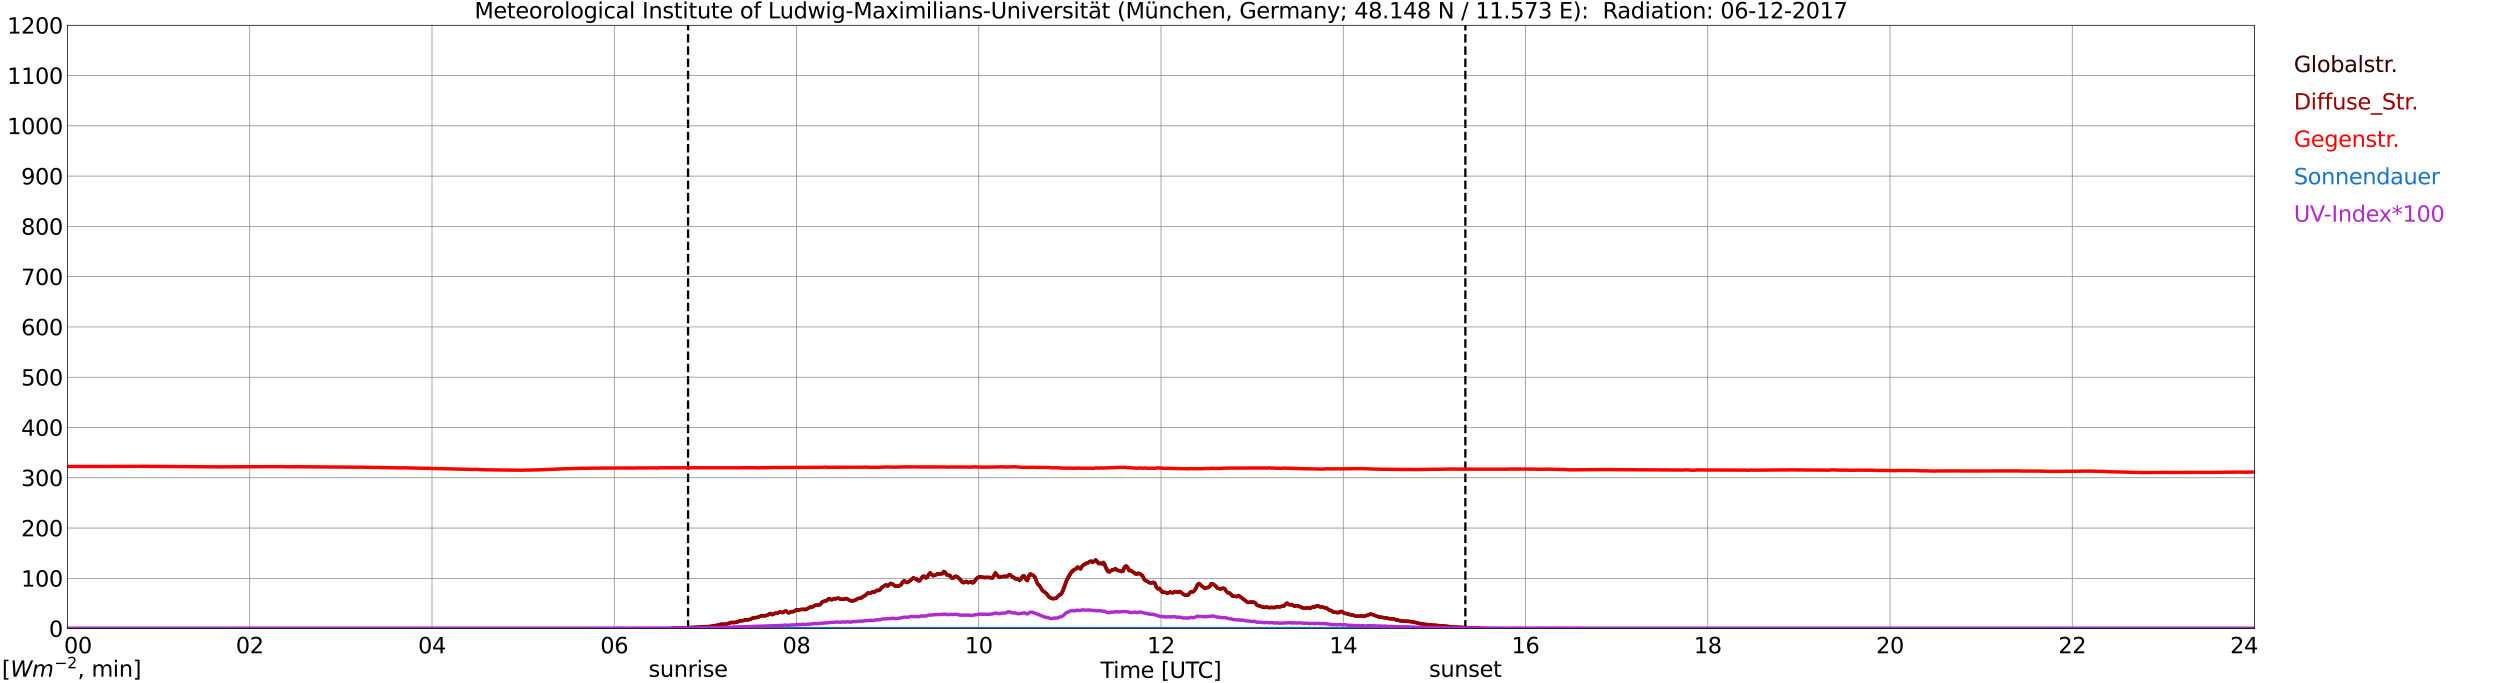 <?xml version="1.0" encoding="utf-8" standalone="no"?>
<!DOCTYPE svg PUBLIC "-//W3C//DTD SVG 1.1//EN"
  "http://www.w3.org/Graphics/SVG/1.1/DTD/svg11.dtd">
<svg xmlns:xlink="http://www.w3.org/1999/xlink" width="1085.4pt" height="296.64pt" viewBox="0 0 1085.4 296.64" xmlns="http://www.w3.org/2000/svg" version="1.1">
 <defs>
  <style type="text/css">*{stroke-linejoin: round; stroke-linecap: butt}</style>
 </defs>
 <g id="figure_1">
  <g id="patch_1">
   <path d="M 0 296.64 
L 1085.4 296.64 
L 1085.4 0 
L 0 0 
z
" style="fill: #ffffff"/>
  </g>
  <g id="axes_1">
   <g id="patch_2">
    <path d="M 29.306 272.909 
L 978.814 272.909 
L 978.814 10.976 
L 29.306 10.976 
z
" style="fill: #ffffff"/>
   </g>
   <g id="patch_3">
    <path d="M 978.814 272.909 
L 978.814 272.909 
L 978.814 10.976 
L 978.814 10.976 
z
" clip-path="url(#p808561f472)" style="fill: #d3d3d3; opacity: 0.25; stroke: #d3d3d3; stroke-linejoin: miter"/>
   </g>
   <g id="matplotlib.axis_1">
    <g id="xtick_1">
     <g id="line2d_1">
      <path d="M 29.306 272.909 
L 29.306 10.976 
" clip-path="url(#p808561f472)" style="fill: none; stroke: #808080; stroke-width: 0.3; stroke-linecap: square"/>
     </g>
     <g id="line2d_2"/>
     <g id="text_1">
      <!--    00 -->
      <g transform="translate(18.733 283.627) scale(0.095 -0.095)">
       <defs>
        <path id="DejaVuSans-20" transform="scale(0.016)"/>
        <path id="DejaVuSans-30" d="M 2034 4250 
Q 1547 4250 1301 3770 
Q 1056 3291 1056 2328 
Q 1056 1369 1301 889 
Q 1547 409 2034 409 
Q 2525 409 2770 889 
Q 3016 1369 3016 2328 
Q 3016 3291 2770 3770 
Q 2525 4250 2034 4250 
z
M 2034 4750 
Q 2819 4750 3233 4129 
Q 3647 3509 3647 2328 
Q 3647 1150 3233 529 
Q 2819 -91 2034 -91 
Q 1250 -91 836 529 
Q 422 1150 422 2328 
Q 422 3509 836 4129 
Q 1250 4750 2034 4750 
z
" transform="scale(0.016)"/>
       </defs>
       <use xlink:href="#DejaVuSans-20"/>
       <use xlink:href="#DejaVuSans-20" transform="translate(31.787 0)"/>
       <use xlink:href="#DejaVuSans-20" transform="translate(63.574 0)"/>
       <use xlink:href="#DejaVuSans-30" transform="translate(95.361 0)"/>
       <use xlink:href="#DejaVuSans-30" transform="translate(158.984 0)"/>
      </g>
     </g>
    </g>
    <g id="xtick_2">
     <g id="line2d_3">
      <path d="M 108.431 272.909 
L 108.431 10.976 
" clip-path="url(#p808561f472)" style="fill: none; stroke: #808080; stroke-width: 0.3; stroke-linecap: square"/>
     </g>
     <g id="line2d_4"/>
     <g id="text_2">
      <!-- 02 -->
      <g transform="translate(102.387 283.627) scale(0.095 -0.095)">
       <defs>
        <path id="DejaVuSans-32" d="M 1228 531 
L 3431 531 
L 3431 0 
L 469 0 
L 469 531 
Q 828 903 1448 1529 
Q 2069 2156 2228 2338 
Q 2531 2678 2651 2914 
Q 2772 3150 2772 3378 
Q 2772 3750 2511 3984 
Q 2250 4219 1831 4219 
Q 1534 4219 1204 4116 
Q 875 4013 500 3803 
L 500 4441 
Q 881 4594 1212 4672 
Q 1544 4750 1819 4750 
Q 2544 4750 2975 4387 
Q 3406 4025 3406 3419 
Q 3406 3131 3298 2873 
Q 3191 2616 2906 2266 
Q 2828 2175 2409 1742 
Q 1991 1309 1228 531 
z
" transform="scale(0.016)"/>
       </defs>
       <use xlink:href="#DejaVuSans-30"/>
       <use xlink:href="#DejaVuSans-32" transform="translate(63.623 0)"/>
      </g>
     </g>
    </g>
    <g id="xtick_3">
     <g id="line2d_5">
      <path d="M 187.557 272.909 
L 187.557 10.976 
" clip-path="url(#p808561f472)" style="fill: none; stroke: #808080; stroke-width: 0.3; stroke-linecap: square"/>
     </g>
     <g id="line2d_6"/>
     <g id="text_3">
      <!-- 04 -->
      <g transform="translate(181.513 283.627) scale(0.095 -0.095)">
       <defs>
        <path id="DejaVuSans-34" d="M 2419 4116 
L 825 1625 
L 2419 1625 
L 2419 4116 
z
M 2253 4666 
L 3047 4666 
L 3047 1625 
L 3713 1625 
L 3713 1100 
L 3047 1100 
L 3047 0 
L 2419 0 
L 2419 1100 
L 313 1100 
L 313 1709 
L 2253 4666 
z
" transform="scale(0.016)"/>
       </defs>
       <use xlink:href="#DejaVuSans-30"/>
       <use xlink:href="#DejaVuSans-34" transform="translate(63.623 0)"/>
      </g>
     </g>
    </g>
    <g id="xtick_4">
     <g id="line2d_7">
      <path d="M 266.683 272.909 
L 266.683 10.976 
" clip-path="url(#p808561f472)" style="fill: none; stroke: #808080; stroke-width: 0.3; stroke-linecap: square"/>
     </g>
     <g id="line2d_8"/>
     <g id="text_4">
      <!-- 06 -->
      <g transform="translate(260.638 283.627) scale(0.095 -0.095)">
       <defs>
        <path id="DejaVuSans-36" d="M 2113 2584 
Q 1688 2584 1439 2293 
Q 1191 2003 1191 1497 
Q 1191 994 1439 701 
Q 1688 409 2113 409 
Q 2538 409 2786 701 
Q 3034 994 3034 1497 
Q 3034 2003 2786 2293 
Q 2538 2584 2113 2584 
z
M 3366 4563 
L 3366 3988 
Q 3128 4100 2886 4159 
Q 2644 4219 2406 4219 
Q 1781 4219 1451 3797 
Q 1122 3375 1075 2522 
Q 1259 2794 1537 2939 
Q 1816 3084 2150 3084 
Q 2853 3084 3261 2657 
Q 3669 2231 3669 1497 
Q 3669 778 3244 343 
Q 2819 -91 2113 -91 
Q 1303 -91 875 529 
Q 447 1150 447 2328 
Q 447 3434 972 4092 
Q 1497 4750 2381 4750 
Q 2619 4750 2861 4703 
Q 3103 4656 3366 4563 
z
" transform="scale(0.016)"/>
       </defs>
       <use xlink:href="#DejaVuSans-30"/>
       <use xlink:href="#DejaVuSans-36" transform="translate(63.623 0)"/>
      </g>
     </g>
    </g>
    <g id="xtick_5">
     <g id="line2d_9">
      <path d="M 345.808 272.909 
L 345.808 10.976 
" clip-path="url(#p808561f472)" style="fill: none; stroke: #808080; stroke-width: 0.3; stroke-linecap: square"/>
     </g>
     <g id="line2d_10"/>
     <g id="text_5">
      <!-- 08 -->
      <g transform="translate(339.764 283.627) scale(0.095 -0.095)">
       <defs>
        <path id="DejaVuSans-38" d="M 2034 2216 
Q 1584 2216 1326 1975 
Q 1069 1734 1069 1313 
Q 1069 891 1326 650 
Q 1584 409 2034 409 
Q 2484 409 2743 651 
Q 3003 894 3003 1313 
Q 3003 1734 2745 1975 
Q 2488 2216 2034 2216 
z
M 1403 2484 
Q 997 2584 770 2862 
Q 544 3141 544 3541 
Q 544 4100 942 4425 
Q 1341 4750 2034 4750 
Q 2731 4750 3128 4425 
Q 3525 4100 3525 3541 
Q 3525 3141 3298 2862 
Q 3072 2584 2669 2484 
Q 3125 2378 3379 2068 
Q 3634 1759 3634 1313 
Q 3634 634 3220 271 
Q 2806 -91 2034 -91 
Q 1263 -91 848 271 
Q 434 634 434 1313 
Q 434 1759 690 2068 
Q 947 2378 1403 2484 
z
M 1172 3481 
Q 1172 3119 1398 2916 
Q 1625 2713 2034 2713 
Q 2441 2713 2670 2916 
Q 2900 3119 2900 3481 
Q 2900 3844 2670 4047 
Q 2441 4250 2034 4250 
Q 1625 4250 1398 4047 
Q 1172 3844 1172 3481 
z
" transform="scale(0.016)"/>
       </defs>
       <use xlink:href="#DejaVuSans-30"/>
       <use xlink:href="#DejaVuSans-38" transform="translate(63.623 0)"/>
      </g>
     </g>
    </g>
    <g id="xtick_6">
     <g id="line2d_11">
      <path d="M 424.934 272.909 
L 424.934 10.976 
" clip-path="url(#p808561f472)" style="fill: none; stroke: #808080; stroke-width: 0.3; stroke-linecap: square"/>
     </g>
     <g id="line2d_12"/>
     <g id="text_6">
      <!-- 10 -->
      <g transform="translate(418.89 283.627) scale(0.095 -0.095)">
       <defs>
        <path id="DejaVuSans-31" d="M 794 531 
L 1825 531 
L 1825 4091 
L 703 3866 
L 703 4441 
L 1819 4666 
L 2450 4666 
L 2450 531 
L 3481 531 
L 3481 0 
L 794 0 
L 794 531 
z
" transform="scale(0.016)"/>
       </defs>
       <use xlink:href="#DejaVuSans-31"/>
       <use xlink:href="#DejaVuSans-30" transform="translate(63.623 0)"/>
      </g>
     </g>
    </g>
    <g id="xtick_7">
     <g id="line2d_13">
      <path d="M 504.06 272.909 
L 504.06 10.976 
" clip-path="url(#p808561f472)" style="fill: none; stroke: #808080; stroke-width: 0.3; stroke-linecap: square"/>
     </g>
     <g id="line2d_14"/>
     <g id="text_7">
      <!-- 12 -->
      <g transform="translate(498.015 283.627) scale(0.095 -0.095)">
       <use xlink:href="#DejaVuSans-31"/>
       <use xlink:href="#DejaVuSans-32" transform="translate(63.623 0)"/>
      </g>
     </g>
    </g>
    <g id="xtick_8">
     <g id="line2d_15">
      <path d="M 583.185 272.909 
L 583.185 10.976 
" clip-path="url(#p808561f472)" style="fill: none; stroke: #808080; stroke-width: 0.3; stroke-linecap: square"/>
     </g>
     <g id="line2d_16"/>
     <g id="text_8">
      <!-- 14 -->
      <g transform="translate(577.141 283.627) scale(0.095 -0.095)">
       <use xlink:href="#DejaVuSans-31"/>
       <use xlink:href="#DejaVuSans-34" transform="translate(63.623 0)"/>
      </g>
     </g>
    </g>
    <g id="xtick_9">
     <g id="line2d_17">
      <path d="M 662.311 272.909 
L 662.311 10.976 
" clip-path="url(#p808561f472)" style="fill: none; stroke: #808080; stroke-width: 0.3; stroke-linecap: square"/>
     </g>
     <g id="line2d_18"/>
     <g id="text_9">
      <!-- 16 -->
      <g transform="translate(656.267 283.627) scale(0.095 -0.095)">
       <use xlink:href="#DejaVuSans-31"/>
       <use xlink:href="#DejaVuSans-36" transform="translate(63.623 0)"/>
      </g>
     </g>
    </g>
    <g id="xtick_10">
     <g id="line2d_19">
      <path d="M 741.437 272.909 
L 741.437 10.976 
" clip-path="url(#p808561f472)" style="fill: none; stroke: #808080; stroke-width: 0.3; stroke-linecap: square"/>
     </g>
     <g id="line2d_20"/>
     <g id="text_10">
      <!-- 18 -->
      <g transform="translate(735.392 283.627) scale(0.095 -0.095)">
       <use xlink:href="#DejaVuSans-31"/>
       <use xlink:href="#DejaVuSans-38" transform="translate(63.623 0)"/>
      </g>
     </g>
    </g>
    <g id="xtick_11">
     <g id="line2d_21">
      <path d="M 820.562 272.909 
L 820.562 10.976 
" clip-path="url(#p808561f472)" style="fill: none; stroke: #808080; stroke-width: 0.3; stroke-linecap: square"/>
     </g>
     <g id="line2d_22"/>
     <g id="text_11">
      <!-- 20 -->
      <g transform="translate(814.518 283.627) scale(0.095 -0.095)">
       <use xlink:href="#DejaVuSans-32"/>
       <use xlink:href="#DejaVuSans-30" transform="translate(63.623 0)"/>
      </g>
     </g>
    </g>
    <g id="xtick_12">
     <g id="line2d_23">
      <path d="M 899.688 272.909 
L 899.688 10.976 
" clip-path="url(#p808561f472)" style="fill: none; stroke: #808080; stroke-width: 0.3; stroke-linecap: square"/>
     </g>
     <g id="line2d_24"/>
     <g id="text_12">
      <!-- 22 -->
      <g transform="translate(893.644 283.627) scale(0.095 -0.095)">
       <use xlink:href="#DejaVuSans-32"/>
       <use xlink:href="#DejaVuSans-32" transform="translate(63.623 0)"/>
      </g>
     </g>
    </g>
    <g id="xtick_13">
     <g id="line2d_25">
      <path d="M 978.814 272.909 
L 978.814 10.976 
" clip-path="url(#p808561f472)" style="fill: none; stroke: #808080; stroke-width: 0.3; stroke-linecap: square"/>
     </g>
     <g id="line2d_26"/>
     <g id="text_13">
      <!-- 24    -->
      <g transform="translate(968.241 283.627) scale(0.095 -0.095)">
       <use xlink:href="#DejaVuSans-32"/>
       <use xlink:href="#DejaVuSans-34" transform="translate(63.623 0)"/>
       <use xlink:href="#DejaVuSans-20" transform="translate(127.246 0)"/>
       <use xlink:href="#DejaVuSans-20" transform="translate(159.033 0)"/>
       <use xlink:href="#DejaVuSans-20" transform="translate(190.82 0)"/>
      </g>
     </g>
    </g>
    <g id="text_14">
     <!-- Time [UTC] -->
     <g transform="translate(477.806 294.322) scale(0.095 -0.095)">
      <defs>
       <path id="DejaVuSans-54" d="M -19 4666 
L 3928 4666 
L 3928 4134 
L 2272 4134 
L 2272 0 
L 1638 0 
L 1638 4134 
L -19 4134 
L -19 4666 
z
" transform="scale(0.016)"/>
       <path id="DejaVuSans-69" d="M 603 3500 
L 1178 3500 
L 1178 0 
L 603 0 
L 603 3500 
z
M 603 4863 
L 1178 4863 
L 1178 4134 
L 603 4134 
L 603 4863 
z
" transform="scale(0.016)"/>
       <path id="DejaVuSans-6d" d="M 3328 2828 
Q 3544 3216 3844 3400 
Q 4144 3584 4550 3584 
Q 5097 3584 5394 3201 
Q 5691 2819 5691 2113 
L 5691 0 
L 5113 0 
L 5113 2094 
Q 5113 2597 4934 2840 
Q 4756 3084 4391 3084 
Q 3944 3084 3684 2787 
Q 3425 2491 3425 1978 
L 3425 0 
L 2847 0 
L 2847 2094 
Q 2847 2600 2669 2842 
Q 2491 3084 2119 3084 
Q 1678 3084 1418 2786 
Q 1159 2488 1159 1978 
L 1159 0 
L 581 0 
L 581 3500 
L 1159 3500 
L 1159 2956 
Q 1356 3278 1631 3431 
Q 1906 3584 2284 3584 
Q 2666 3584 2933 3390 
Q 3200 3197 3328 2828 
z
" transform="scale(0.016)"/>
       <path id="DejaVuSans-65" d="M 3597 1894 
L 3597 1613 
L 953 1613 
Q 991 1019 1311 708 
Q 1631 397 2203 397 
Q 2534 397 2845 478 
Q 3156 559 3463 722 
L 3463 178 
Q 3153 47 2828 -22 
Q 2503 -91 2169 -91 
Q 1331 -91 842 396 
Q 353 884 353 1716 
Q 353 2575 817 3079 
Q 1281 3584 2069 3584 
Q 2775 3584 3186 3129 
Q 3597 2675 3597 1894 
z
M 3022 2063 
Q 3016 2534 2758 2815 
Q 2500 3097 2075 3097 
Q 1594 3097 1305 2825 
Q 1016 2553 972 2059 
L 3022 2063 
z
" transform="scale(0.016)"/>
       <path id="DejaVuSans-5b" d="M 550 4863 
L 1875 4863 
L 1875 4416 
L 1125 4416 
L 1125 -397 
L 1875 -397 
L 1875 -844 
L 550 -844 
L 550 4863 
z
" transform="scale(0.016)"/>
       <path id="DejaVuSans-55" d="M 556 4666 
L 1191 4666 
L 1191 1831 
Q 1191 1081 1462 751 
Q 1734 422 2344 422 
Q 2950 422 3222 751 
Q 3494 1081 3494 1831 
L 3494 4666 
L 4128 4666 
L 4128 1753 
Q 4128 841 3676 375 
Q 3225 -91 2344 -91 
Q 1459 -91 1007 375 
Q 556 841 556 1753 
L 556 4666 
z
" transform="scale(0.016)"/>
       <path id="DejaVuSans-43" d="M 4122 4306 
L 4122 3641 
Q 3803 3938 3442 4084 
Q 3081 4231 2675 4231 
Q 1875 4231 1450 3742 
Q 1025 3253 1025 2328 
Q 1025 1406 1450 917 
Q 1875 428 2675 428 
Q 3081 428 3442 575 
Q 3803 722 4122 1019 
L 4122 359 
Q 3791 134 3420 21 
Q 3050 -91 2638 -91 
Q 1578 -91 968 557 
Q 359 1206 359 2328 
Q 359 3453 968 4101 
Q 1578 4750 2638 4750 
Q 3056 4750 3426 4639 
Q 3797 4528 4122 4306 
z
" transform="scale(0.016)"/>
       <path id="DejaVuSans-5d" d="M 1947 4863 
L 1947 -844 
L 622 -844 
L 622 -397 
L 1369 -397 
L 1369 4416 
L 622 4416 
L 622 4863 
L 1947 4863 
z
" transform="scale(0.016)"/>
      </defs>
      <use xlink:href="#DejaVuSans-54"/>
      <use xlink:href="#DejaVuSans-69" transform="translate(57.959 0)"/>
      <use xlink:href="#DejaVuSans-6d" transform="translate(85.742 0)"/>
      <use xlink:href="#DejaVuSans-65" transform="translate(183.154 0)"/>
      <use xlink:href="#DejaVuSans-20" transform="translate(244.678 0)"/>
      <use xlink:href="#DejaVuSans-5b" transform="translate(276.465 0)"/>
      <use xlink:href="#DejaVuSans-55" transform="translate(315.479 0)"/>
      <use xlink:href="#DejaVuSans-54" transform="translate(388.672 0)"/>
      <use xlink:href="#DejaVuSans-43" transform="translate(443.881 0)"/>
      <use xlink:href="#DejaVuSans-5d" transform="translate(513.705 0)"/>
     </g>
    </g>
   </g>
   <g id="matplotlib.axis_2">
    <g id="ytick_1">
     <g id="line2d_27">
      <path d="M 29.306 272.909 
L 978.814 272.909 
" clip-path="url(#p808561f472)" style="fill: none; stroke: #808080; stroke-width: 0.3; stroke-linecap: square"/>
     </g>
     <g id="line2d_28"/>
     <g id="text_15">
      <!-- 0 -->
      <g transform="translate(21.261 276.518) scale(0.095 -0.095)">
       <use xlink:href="#DejaVuSans-30"/>
      </g>
     </g>
    </g>
    <g id="ytick_2">
     <g id="line2d_29">
      <path d="M 29.306 251.081 
L 978.814 251.081 
" clip-path="url(#p808561f472)" style="fill: none; stroke: #808080; stroke-width: 0.3; stroke-linecap: square"/>
     </g>
     <g id="line2d_30"/>
     <g id="text_16">
      <!-- 100 -->
      <g transform="translate(9.173 254.69) scale(0.095 -0.095)">
       <use xlink:href="#DejaVuSans-31"/>
       <use xlink:href="#DejaVuSans-30" transform="translate(63.623 0)"/>
       <use xlink:href="#DejaVuSans-30" transform="translate(127.246 0)"/>
      </g>
     </g>
    </g>
    <g id="ytick_3">
     <g id="line2d_31">
      <path d="M 29.306 229.253 
L 978.814 229.253 
" clip-path="url(#p808561f472)" style="fill: none; stroke: #808080; stroke-width: 0.3; stroke-linecap: square"/>
     </g>
     <g id="line2d_32"/>
     <g id="text_17">
      <!-- 200 -->
      <g transform="translate(9.173 232.863) scale(0.095 -0.095)">
       <use xlink:href="#DejaVuSans-32"/>
       <use xlink:href="#DejaVuSans-30" transform="translate(63.623 0)"/>
       <use xlink:href="#DejaVuSans-30" transform="translate(127.246 0)"/>
      </g>
     </g>
    </g>
    <g id="ytick_4">
     <g id="line2d_33">
      <path d="M 29.306 207.426 
L 978.814 207.426 
" clip-path="url(#p808561f472)" style="fill: none; stroke: #808080; stroke-width: 0.3; stroke-linecap: square"/>
     </g>
     <g id="line2d_34"/>
     <g id="text_18">
      <!-- 300 -->
      <g transform="translate(9.173 211.035) scale(0.095 -0.095)">
       <defs>
        <path id="DejaVuSans-33" d="M 2597 2516 
Q 3050 2419 3304 2112 
Q 3559 1806 3559 1356 
Q 3559 666 3084 287 
Q 2609 -91 1734 -91 
Q 1441 -91 1130 -33 
Q 819 25 488 141 
L 488 750 
Q 750 597 1062 519 
Q 1375 441 1716 441 
Q 2309 441 2620 675 
Q 2931 909 2931 1356 
Q 2931 1769 2642 2001 
Q 2353 2234 1838 2234 
L 1294 2234 
L 1294 2753 
L 1863 2753 
Q 2328 2753 2575 2939 
Q 2822 3125 2822 3475 
Q 2822 3834 2567 4026 
Q 2313 4219 1838 4219 
Q 1578 4219 1281 4162 
Q 984 4106 628 3988 
L 628 4550 
Q 988 4650 1302 4700 
Q 1616 4750 1894 4750 
Q 2613 4750 3031 4423 
Q 3450 4097 3450 3541 
Q 3450 3153 3228 2886 
Q 3006 2619 2597 2516 
z
" transform="scale(0.016)"/>
       </defs>
       <use xlink:href="#DejaVuSans-33"/>
       <use xlink:href="#DejaVuSans-30" transform="translate(63.623 0)"/>
       <use xlink:href="#DejaVuSans-30" transform="translate(127.246 0)"/>
      </g>
     </g>
    </g>
    <g id="ytick_5">
     <g id="line2d_35">
      <path d="M 29.306 185.598 
L 978.814 185.598 
" clip-path="url(#p808561f472)" style="fill: none; stroke: #808080; stroke-width: 0.3; stroke-linecap: square"/>
     </g>
     <g id="line2d_36"/>
     <g id="text_19">
      <!-- 400 -->
      <g transform="translate(9.173 189.207) scale(0.095 -0.095)">
       <use xlink:href="#DejaVuSans-34"/>
       <use xlink:href="#DejaVuSans-30" transform="translate(63.623 0)"/>
       <use xlink:href="#DejaVuSans-30" transform="translate(127.246 0)"/>
      </g>
     </g>
    </g>
    <g id="ytick_6">
     <g id="line2d_37">
      <path d="M 29.306 163.77 
L 978.814 163.77 
" clip-path="url(#p808561f472)" style="fill: none; stroke: #808080; stroke-width: 0.3; stroke-linecap: square"/>
     </g>
     <g id="line2d_38"/>
     <g id="text_20">
      <!-- 500 -->
      <g transform="translate(9.173 167.379) scale(0.095 -0.095)">
       <defs>
        <path id="DejaVuSans-35" d="M 691 4666 
L 3169 4666 
L 3169 4134 
L 1269 4134 
L 1269 2991 
Q 1406 3038 1543 3061 
Q 1681 3084 1819 3084 
Q 2600 3084 3056 2656 
Q 3513 2228 3513 1497 
Q 3513 744 3044 326 
Q 2575 -91 1722 -91 
Q 1428 -91 1123 -41 
Q 819 9 494 109 
L 494 744 
Q 775 591 1075 516 
Q 1375 441 1709 441 
Q 2250 441 2565 725 
Q 2881 1009 2881 1497 
Q 2881 1984 2565 2268 
Q 2250 2553 1709 2553 
Q 1456 2553 1204 2497 
Q 953 2441 691 2322 
L 691 4666 
z
" transform="scale(0.016)"/>
       </defs>
       <use xlink:href="#DejaVuSans-35"/>
       <use xlink:href="#DejaVuSans-30" transform="translate(63.623 0)"/>
       <use xlink:href="#DejaVuSans-30" transform="translate(127.246 0)"/>
      </g>
     </g>
    </g>
    <g id="ytick_7">
     <g id="line2d_39">
      <path d="M 29.306 141.942 
L 978.814 141.942 
" clip-path="url(#p808561f472)" style="fill: none; stroke: #808080; stroke-width: 0.3; stroke-linecap: square"/>
     </g>
     <g id="line2d_40"/>
     <g id="text_21">
      <!-- 600 -->
      <g transform="translate(9.173 145.551) scale(0.095 -0.095)">
       <use xlink:href="#DejaVuSans-36"/>
       <use xlink:href="#DejaVuSans-30" transform="translate(63.623 0)"/>
       <use xlink:href="#DejaVuSans-30" transform="translate(127.246 0)"/>
      </g>
     </g>
    </g>
    <g id="ytick_8">
     <g id="line2d_41">
      <path d="M 29.306 120.114 
L 978.814 120.114 
" clip-path="url(#p808561f472)" style="fill: none; stroke: #808080; stroke-width: 0.3; stroke-linecap: square"/>
     </g>
     <g id="line2d_42"/>
     <g id="text_22">
      <!-- 700 -->
      <g transform="translate(9.173 123.724) scale(0.095 -0.095)">
       <defs>
        <path id="DejaVuSans-37" d="M 525 4666 
L 3525 4666 
L 3525 4397 
L 1831 0 
L 1172 0 
L 2766 4134 
L 525 4134 
L 525 4666 
z
" transform="scale(0.016)"/>
       </defs>
       <use xlink:href="#DejaVuSans-37"/>
       <use xlink:href="#DejaVuSans-30" transform="translate(63.623 0)"/>
       <use xlink:href="#DejaVuSans-30" transform="translate(127.246 0)"/>
      </g>
     </g>
    </g>
    <g id="ytick_9">
     <g id="line2d_43">
      <path d="M 29.306 98.287 
L 978.814 98.287 
" clip-path="url(#p808561f472)" style="fill: none; stroke: #808080; stroke-width: 0.3; stroke-linecap: square"/>
     </g>
     <g id="line2d_44"/>
     <g id="text_23">
      <!-- 800 -->
      <g transform="translate(9.173 101.896) scale(0.095 -0.095)">
       <use xlink:href="#DejaVuSans-38"/>
       <use xlink:href="#DejaVuSans-30" transform="translate(63.623 0)"/>
       <use xlink:href="#DejaVuSans-30" transform="translate(127.246 0)"/>
      </g>
     </g>
    </g>
    <g id="ytick_10">
     <g id="line2d_45">
      <path d="M 29.306 76.459 
L 978.814 76.459 
" clip-path="url(#p808561f472)" style="fill: none; stroke: #808080; stroke-width: 0.3; stroke-linecap: square"/>
     </g>
     <g id="line2d_46"/>
     <g id="text_24">
      <!-- 900 -->
      <g transform="translate(9.173 80.068) scale(0.095 -0.095)">
       <defs>
        <path id="DejaVuSans-39" d="M 703 97 
L 703 672 
Q 941 559 1184 500 
Q 1428 441 1663 441 
Q 2288 441 2617 861 
Q 2947 1281 2994 2138 
Q 2813 1869 2534 1725 
Q 2256 1581 1919 1581 
Q 1219 1581 811 2004 
Q 403 2428 403 3163 
Q 403 3881 828 4315 
Q 1253 4750 1959 4750 
Q 2769 4750 3195 4129 
Q 3622 3509 3622 2328 
Q 3622 1225 3098 567 
Q 2575 -91 1691 -91 
Q 1453 -91 1209 -44 
Q 966 3 703 97 
z
M 1959 2075 
Q 2384 2075 2632 2365 
Q 2881 2656 2881 3163 
Q 2881 3666 2632 3958 
Q 2384 4250 1959 4250 
Q 1534 4250 1286 3958 
Q 1038 3666 1038 3163 
Q 1038 2656 1286 2365 
Q 1534 2075 1959 2075 
z
" transform="scale(0.016)"/>
       </defs>
       <use xlink:href="#DejaVuSans-39"/>
       <use xlink:href="#DejaVuSans-30" transform="translate(63.623 0)"/>
       <use xlink:href="#DejaVuSans-30" transform="translate(127.246 0)"/>
      </g>
     </g>
    </g>
    <g id="ytick_11">
     <g id="line2d_47">
      <path d="M 29.306 54.631 
L 978.814 54.631 
" clip-path="url(#p808561f472)" style="fill: none; stroke: #808080; stroke-width: 0.3; stroke-linecap: square"/>
     </g>
     <g id="line2d_48"/>
     <g id="text_25">
      <!-- 1000 -->
      <g transform="translate(3.128 58.24) scale(0.095 -0.095)">
       <use xlink:href="#DejaVuSans-31"/>
       <use xlink:href="#DejaVuSans-30" transform="translate(63.623 0)"/>
       <use xlink:href="#DejaVuSans-30" transform="translate(127.246 0)"/>
       <use xlink:href="#DejaVuSans-30" transform="translate(190.869 0)"/>
      </g>
     </g>
    </g>
    <g id="ytick_12">
     <g id="line2d_49">
      <path d="M 29.306 32.803 
L 978.814 32.803 
" clip-path="url(#p808561f472)" style="fill: none; stroke: #808080; stroke-width: 0.3; stroke-linecap: square"/>
     </g>
     <g id="line2d_50"/>
     <g id="text_26">
      <!-- 1100 -->
      <g transform="translate(3.128 36.413) scale(0.095 -0.095)">
       <use xlink:href="#DejaVuSans-31"/>
       <use xlink:href="#DejaVuSans-31" transform="translate(63.623 0)"/>
       <use xlink:href="#DejaVuSans-30" transform="translate(127.246 0)"/>
       <use xlink:href="#DejaVuSans-30" transform="translate(190.869 0)"/>
      </g>
     </g>
    </g>
    <g id="ytick_13">
     <g id="line2d_51">
      <path d="M 29.306 10.976 
L 978.814 10.976 
" clip-path="url(#p808561f472)" style="fill: none; stroke: #808080; stroke-width: 0.3; stroke-linecap: square"/>
     </g>
     <g id="line2d_52"/>
     <g id="text_27">
      <!-- 1200 -->
      <g transform="translate(3.128 14.585) scale(0.095 -0.095)">
       <use xlink:href="#DejaVuSans-31"/>
       <use xlink:href="#DejaVuSans-32" transform="translate(63.623 0)"/>
       <use xlink:href="#DejaVuSans-30" transform="translate(127.246 0)"/>
       <use xlink:href="#DejaVuSans-30" transform="translate(190.869 0)"/>
      </g>
     </g>
    </g>
   </g>
   <g id="line2d_53">
    <path d="M 298.729 272.909 
L 298.729 10.976 
" clip-path="url(#p808561f472)" style="fill: none; stroke-dasharray: 3.7,1.6; stroke-dashoffset: 0; stroke: #000000"/>
   </g>
   <g id="line2d_54">
    <path d="M 636.2 272.909 
L 636.2 10.976 
" clip-path="url(#p808561f472)" style="fill: none; stroke-dasharray: 3.7,1.6; stroke-dashoffset: 0; stroke: #000000"/>
   </g>
   <g id="line2d_55">
    <path d="M 29.306 272.909 
L 291.08 272.909 
L 291.739 272.728 
L 295.696 272.64 
L 308.224 272.018 
L 312.18 271.278 
L 312.839 271.04 
L 315.477 270.951 
L 317.455 270.241 
L 318.774 270.3 
L 320.093 270.034 
L 321.411 269.471 
L 322.73 269.412 
L 323.39 269.115 
L 324.708 269.115 
L 326.027 268.818 
L 326.686 268.404 
L 327.346 268.196 
L 328.665 268.109 
L 330.643 267.308 
L 331.302 267.279 
L 331.961 267.397 
L 333.28 267.072 
L 333.94 266.568 
L 334.599 266.332 
L 335.258 266.834 
L 335.918 266.598 
L 336.577 266.184 
L 337.236 266.271 
L 337.896 266.035 
L 338.555 265.651 
L 339.874 265.976 
L 340.533 265.503 
L 341.193 265.175 
L 341.852 265.769 
L 342.512 266.066 
L 343.171 265.738 
L 343.83 265.562 
L 344.49 265.562 
L 345.808 264.673 
L 346.468 264.909 
L 347.787 264.584 
L 349.765 264.643 
L 351.083 263.992 
L 351.743 263.547 
L 352.402 263.547 
L 353.062 263.37 
L 353.721 262.866 
L 354.38 262.689 
L 355.699 262.63 
L 356.359 262.215 
L 357.018 261.296 
L 358.337 260.851 
L 358.996 260.764 
L 359.655 260.024 
L 360.315 259.963 
L 360.974 260.349 
L 361.634 260.26 
L 362.293 259.845 
L 362.952 259.993 
L 363.612 259.696 
L 364.271 259.786 
L 364.93 260.17 
L 366.249 260.201 
L 366.909 259.963 
L 367.568 259.845 
L 368.887 260.615 
L 369.546 260.882 
L 370.206 260.941 
L 371.524 260.467 
L 372.184 260.052 
L 372.843 259.786 
L 373.502 259.727 
L 374.162 259.489 
L 374.821 258.898 
L 375.481 258.601 
L 376.14 258.099 
L 376.799 257.446 
L 377.459 257.564 
L 378.118 257.415 
L 378.777 257.003 
L 379.437 257.149 
L 380.756 256.261 
L 381.415 256.35 
L 382.074 256.053 
L 382.734 255.165 
L 384.712 253.921 
L 385.371 254.484 
L 386.69 253.299 
L 387.349 253.447 
L 388.668 254.484 
L 389.987 254.515 
L 390.646 254.248 
L 391.306 253.803 
L 391.965 252.618 
L 392.624 252.175 
L 393.284 252.738 
L 393.943 252.886 
L 395.262 252.085 
L 395.921 251.315 
L 396.581 250.841 
L 397.24 251.227 
L 397.899 251.256 
L 398.559 251.996 
L 399.218 252.116 
L 399.878 251.345 
L 400.537 250.308 
L 401.196 250.16 
L 401.856 250.754 
L 402.515 250.693 
L 403.175 249.451 
L 403.834 248.68 
L 404.493 249.389 
L 405.153 249.924 
L 405.812 249.804 
L 406.471 249.568 
L 407.131 249.036 
L 407.79 249.243 
L 409.109 248.946 
L 409.768 248.117 
L 410.428 248.532 
L 411.087 249.658 
L 412.406 249.776 
L 413.065 250.754 
L 413.725 251.02 
L 414.384 250.398 
L 415.043 250.16 
L 415.703 250.485 
L 417.022 251.642 
L 417.681 252.707 
L 418.34 252.945 
L 419 252.618 
L 419.659 252.441 
L 420.318 252.974 
L 420.978 252.856 
L 421.637 252.5 
L 422.297 253.004 
L 422.956 252.648 
L 423.615 251.611 
L 424.275 250.9 
L 424.934 250.516 
L 425.593 250.367 
L 427.572 250.723 
L 428.231 250.664 
L 428.89 250.754 
L 429.55 250.634 
L 430.209 250.871 
L 430.869 250.961 
L 432.187 248.798 
L 433.506 250.398 
L 434.165 250.605 
L 434.825 250.339 
L 436.144 250.219 
L 436.803 250.398 
L 437.462 250.101 
L 438.122 249.568 
L 438.781 249.745 
L 439.44 250.457 
L 440.1 250.605 
L 440.759 251.197 
L 441.419 251.404 
L 442.078 251.435 
L 442.737 252.057 
L 443.397 251.227 
L 444.056 250.16 
L 444.716 250.101 
L 445.375 251.404 
L 446.034 252.057 
L 446.694 250.132 
L 447.353 249.213 
L 448.672 249.894 
L 449.331 250.605 
L 449.991 252.41 
L 450.65 253.713 
L 451.309 254.248 
L 452.628 256.44 
L 453.287 256.796 
L 454.606 258.009 
L 455.266 258.987 
L 455.925 259.579 
L 457.244 259.993 
L 458.563 259.727 
L 459.881 258.424 
L 460.541 258.217 
L 461.2 257.239 
L 461.859 255.639 
L 463.178 251.937 
L 465.156 248.532 
L 466.475 247.318 
L 467.134 247.052 
L 467.794 246.281 
L 468.453 246.517 
L 469.113 247.052 
L 469.772 245.925 
L 470.431 245.244 
L 471.75 244.474 
L 472.409 244.297 
L 473.069 243.793 
L 473.728 243.555 
L 474.388 243.97 
L 475.047 243.616 
L 475.706 243.053 
L 476.366 243.675 
L 477.025 244.592 
L 477.685 244.443 
L 478.344 244.712 
L 479.003 244.149 
L 479.663 245.065 
L 480.322 246.665 
L 480.981 247.909 
L 481.641 248.117 
L 482.96 247.346 
L 483.619 247.228 
L 484.278 246.873 
L 484.938 247.464 
L 486.916 248.086 
L 487.575 247.999 
L 488.235 246.133 
L 488.894 245.687 
L 489.553 246.161 
L 490.213 247.613 
L 490.872 247.643 
L 493.51 249.302 
L 494.169 248.857 
L 494.828 249.123 
L 495.488 249.509 
L 496.147 250.16 
L 496.807 251.581 
L 497.466 252.203 
L 498.125 252.382 
L 498.785 252.886 
L 499.444 253.122 
L 500.763 252.915 
L 501.422 253.24 
L 502.082 254.988 
L 502.741 255.58 
L 503.4 255.403 
L 504.719 257.121 
L 506.038 257.18 
L 506.697 257.564 
L 507.357 257.415 
L 508.016 257.062 
L 508.675 257.357 
L 509.335 257.387 
L 509.994 256.913 
L 511.313 257.149 
L 511.972 256.824 
L 512.632 257.09 
L 513.95 258.099 
L 514.61 258.365 
L 515.269 258.452 
L 515.929 258.334 
L 516.588 257.387 
L 517.247 256.854 
L 517.907 256.972 
L 518.566 256.468 
L 519.226 255.403 
L 519.885 253.982 
L 520.544 253.36 
L 521.204 253.834 
L 521.863 254.543 
L 523.182 255.492 
L 523.841 255.196 
L 524.501 255.078 
L 525.16 254.722 
L 525.819 253.655 
L 526.479 253.478 
L 527.797 254.456 
L 528.457 255.313 
L 529.776 255.759 
L 531.094 255.344 
L 531.754 255.669 
L 532.413 256.675 
L 533.073 257.328 
L 533.732 257.387 
L 534.391 257.95 
L 535.051 258.749 
L 535.71 258.898 
L 537.029 259.046 
L 537.688 258.631 
L 538.348 258.987 
L 541.644 261.534 
L 542.304 261.563 
L 542.963 261.386 
L 544.282 261.445 
L 544.941 261.681 
L 545.601 262.63 
L 546.26 262.955 
L 546.919 263.073 
L 548.898 263.754 
L 549.557 263.577 
L 550.216 263.606 
L 550.876 263.813 
L 552.195 263.754 
L 553.513 263.785 
L 554.173 263.398 
L 554.832 263.37 
L 555.491 263.547 
L 556.81 263.073 
L 557.47 263.014 
L 558.129 262.303 
L 558.788 261.829 
L 559.448 262.392 
L 560.107 262.569 
L 560.766 262.423 
L 562.085 263.163 
L 562.745 262.955 
L 563.404 262.955 
L 566.042 264.11 
L 566.701 264.079 
L 567.36 263.813 
L 568.02 263.903 
L 568.679 264.141 
L 569.998 263.457 
L 570.657 263.636 
L 571.317 263.163 
L 571.976 263.045 
L 572.635 263.222 
L 573.295 263.547 
L 573.954 263.488 
L 575.273 263.903 
L 575.932 263.962 
L 576.592 264.525 
L 577.251 264.939 
L 577.91 265.116 
L 578.57 265.562 
L 579.229 265.828 
L 579.889 265.797 
L 581.207 266.005 
L 581.867 265.59 
L 582.526 265.472 
L 583.845 266.302 
L 585.164 266.478 
L 585.823 266.834 
L 587.142 267.041 
L 588.46 267.397 
L 589.779 267.605 
L 591.098 267.338 
L 591.757 267.574 
L 592.417 267.515 
L 593.736 267.131 
L 595.054 266.568 
L 596.373 266.983 
L 598.351 267.753 
L 599.011 267.93 
L 601.648 268.257 
L 603.626 268.672 
L 604.286 268.611 
L 604.945 268.7 
L 607.582 269.44 
L 608.901 269.648 
L 612.858 269.914 
L 618.133 271.04 
L 620.111 271.217 
L 621.429 271.278 
L 622.089 271.425 
L 622.748 271.425 
L 624.067 271.573 
L 626.705 271.752 
L 627.364 271.9 
L 628.023 271.9 
L 630.001 272.226 
L 641.87 272.699 
L 642.53 272.64 
L 643.189 272.909 
L 978.154 272.909 
L 978.154 272.909 
" clip-path="url(#p808561f472)" style="fill: none; stroke: #330000; stroke-width: 1.5; stroke-linecap: square"/>
   </g>
   <g id="line2d_56">
    <path d="M 29.306 272.909 
L 291.08 272.909 
L 291.739 272.769 
L 294.377 272.686 
L 297.674 272.56 
L 300.311 272.474 
L 302.289 272.306 
L 303.608 272.306 
L 304.927 272.14 
L 306.246 272.14 
L 306.905 272.014 
L 307.564 272.055 
L 308.883 271.887 
L 310.202 271.719 
L 311.521 271.468 
L 312.839 271.049 
L 314.818 271.049 
L 315.477 270.922 
L 317.455 270.25 
L 318.774 270.292 
L 320.093 270.041 
L 320.752 269.79 
L 321.411 269.412 
L 322.071 269.536 
L 322.73 269.453 
L 323.39 269.159 
L 324.708 269.117 
L 326.027 268.781 
L 326.686 268.362 
L 328.005 268.109 
L 328.665 268.109 
L 330.643 267.312 
L 331.961 267.395 
L 333.28 267.061 
L 333.94 266.515 
L 334.599 266.389 
L 335.258 266.849 
L 335.918 266.598 
L 336.577 266.221 
L 337.236 266.304 
L 338.555 265.675 
L 339.874 265.97 
L 340.533 265.424 
L 341.193 265.212 
L 341.852 265.885 
L 342.512 266.094 
L 343.171 265.758 
L 343.83 265.592 
L 344.49 265.592 
L 345.808 264.71 
L 346.468 264.92 
L 347.787 264.625 
L 349.105 264.457 
L 349.765 264.667 
L 351.083 263.911 
L 351.743 263.534 
L 352.402 263.619 
L 353.062 263.366 
L 353.721 262.864 
L 354.38 262.696 
L 355.699 262.652 
L 356.359 262.15 
L 357.018 261.31 
L 358.996 260.722 
L 359.655 260.009 
L 360.315 260.05 
L 360.974 260.428 
L 362.293 259.841 
L 362.952 260.009 
L 363.612 259.714 
L 364.271 259.799 
L 364.93 260.135 
L 366.249 260.218 
L 366.909 259.967 
L 367.568 259.841 
L 368.227 260.345 
L 369.546 260.89 
L 370.206 260.932 
L 370.865 260.764 
L 371.524 260.469 
L 372.184 259.967 
L 372.843 259.755 
L 373.502 259.755 
L 374.162 259.463 
L 374.821 258.876 
L 375.481 258.664 
L 376.799 257.448 
L 377.459 257.658 
L 378.118 257.407 
L 378.777 257.027 
L 379.437 257.239 
L 380.756 256.315 
L 381.415 256.44 
L 382.074 256.021 
L 382.734 255.097 
L 383.393 254.72 
L 384.053 254.174 
L 384.712 253.964 
L 385.371 254.384 
L 386.69 253.292 
L 387.349 253.502 
L 388.668 254.467 
L 389.328 254.51 
L 390.646 254.257 
L 391.306 253.711 
L 391.965 252.537 
L 392.624 252.201 
L 393.284 252.788 
L 393.943 252.915 
L 395.262 252.074 
L 395.921 251.36 
L 396.581 250.983 
L 397.24 251.319 
L 397.899 251.529 
L 398.559 252.159 
L 399.218 252.242 
L 400.537 250.313 
L 401.196 250.228 
L 401.856 250.983 
L 402.515 250.773 
L 403.175 249.387 
L 403.834 248.759 
L 404.493 249.514 
L 405.153 249.977 
L 405.812 249.767 
L 407.131 249.053 
L 407.79 249.221 
L 408.45 249.221 
L 409.109 249.095 
L 409.768 248.171 
L 410.428 248.676 
L 411.087 249.64 
L 412.406 249.977 
L 413.065 250.941 
L 413.725 251.068 
L 414.384 250.437 
L 415.043 250.186 
L 415.703 250.647 
L 417.022 251.823 
L 417.681 252.705 
L 418.34 252.998 
L 419 252.578 
L 419.659 252.452 
L 420.318 252.956 
L 421.637 252.578 
L 422.297 253.124 
L 422.956 252.705 
L 423.615 251.529 
L 424.934 250.522 
L 425.593 250.479 
L 426.253 250.564 
L 426.912 250.773 
L 427.572 250.773 
L 428.231 250.647 
L 430.209 250.815 
L 430.869 250.941 
L 432.187 248.676 
L 432.847 249.723 
L 433.506 250.313 
L 434.165 250.605 
L 434.825 250.396 
L 435.484 250.354 
L 436.144 250.145 
L 436.803 250.313 
L 437.462 250.06 
L 438.122 249.514 
L 438.781 249.682 
L 439.44 250.354 
L 440.1 250.69 
L 440.759 251.277 
L 442.078 251.446 
L 442.737 251.991 
L 444.056 250.101 
L 444.716 250.145 
L 445.375 251.57 
L 446.034 252.074 
L 446.694 249.977 
L 447.353 249.178 
L 448.672 249.85 
L 449.331 250.605 
L 449.991 252.495 
L 450.65 253.753 
L 451.309 254.216 
L 452.628 256.44 
L 453.947 257.407 
L 454.606 258.077 
L 455.266 259 
L 456.584 259.799 
L 457.903 259.799 
L 458.563 259.631 
L 459.881 258.245 
L 460.541 257.867 
L 461.2 256.861 
L 462.519 253.292 
L 463.178 251.487 
L 464.497 249.221 
L 465.156 248.254 
L 465.816 247.584 
L 467.134 246.87 
L 467.794 246.157 
L 468.453 246.449 
L 469.113 246.912 
L 469.772 245.862 
L 470.431 245.233 
L 471.091 244.98 
L 471.75 244.561 
L 472.409 244.393 
L 473.069 243.93 
L 473.728 243.721 
L 474.388 244.225 
L 475.706 243.343 
L 477.025 244.771 
L 477.685 244.644 
L 478.344 244.897 
L 479.003 244.393 
L 479.663 245.526 
L 480.322 247.121 
L 480.981 248.171 
L 481.641 248.381 
L 482.3 247.877 
L 482.96 247.541 
L 483.619 247.416 
L 484.278 246.953 
L 484.938 247.499 
L 485.597 247.794 
L 486.256 247.794 
L 486.916 248.171 
L 487.575 247.962 
L 488.235 246.24 
L 488.894 245.821 
L 489.553 246.408 
L 490.213 247.794 
L 490.872 247.667 
L 491.532 248.213 
L 492.191 248.549 
L 492.85 249.178 
L 493.51 249.178 
L 494.169 248.927 
L 494.828 249.095 
L 495.488 249.431 
L 496.147 250.145 
L 496.807 251.655 
L 497.466 252.201 
L 498.125 252.327 
L 498.785 252.873 
L 499.444 253.041 
L 500.103 253.083 
L 500.763 252.746 
L 501.422 253.251 
L 502.082 255.097 
L 502.741 255.685 
L 503.4 255.516 
L 504.06 256.481 
L 504.719 257.239 
L 505.379 257.071 
L 506.038 257.239 
L 506.697 257.531 
L 507.357 257.322 
L 508.016 256.944 
L 508.675 257.28 
L 509.335 257.28 
L 509.994 256.817 
L 511.313 257.154 
L 511.972 256.776 
L 512.632 257.112 
L 513.95 258.118 
L 514.61 258.413 
L 515.269 258.454 
L 515.929 258.162 
L 516.588 257.28 
L 517.247 256.861 
L 517.907 256.985 
L 518.566 256.398 
L 519.226 255.307 
L 519.885 253.838 
L 520.544 253.334 
L 521.204 253.838 
L 521.863 254.51 
L 523.182 255.433 
L 523.841 255.012 
L 524.501 255.056 
L 525.16 254.593 
L 525.819 253.419 
L 526.479 253.502 
L 527.797 254.384 
L 528.457 255.265 
L 529.776 255.685 
L 531.094 255.348 
L 531.754 255.685 
L 532.413 256.734 
L 533.073 257.363 
L 533.732 257.49 
L 534.391 257.994 
L 535.051 258.749 
L 536.369 258.917 
L 537.029 259 
L 537.688 258.54 
L 539.007 259.504 
L 541.644 261.519 
L 542.304 261.519 
L 542.963 261.351 
L 544.282 261.351 
L 544.941 261.646 
L 545.601 262.569 
L 546.26 262.905 
L 547.579 263.324 
L 548.238 263.66 
L 548.898 263.702 
L 549.557 263.534 
L 550.216 263.534 
L 550.876 263.828 
L 552.195 263.619 
L 552.854 263.787 
L 553.513 263.743 
L 554.173 263.492 
L 554.832 263.366 
L 555.491 263.534 
L 556.81 263.115 
L 557.47 263.156 
L 558.129 262.274 
L 558.788 261.897 
L 559.448 262.484 
L 560.107 262.61 
L 560.766 262.442 
L 561.426 262.905 
L 562.085 263.198 
L 562.745 262.988 
L 563.404 263.073 
L 564.723 263.575 
L 566.042 264.121 
L 566.701 264.079 
L 567.36 263.787 
L 568.679 264.121 
L 569.338 263.743 
L 569.998 263.575 
L 570.657 263.619 
L 571.317 263.241 
L 571.976 263.073 
L 572.635 263.198 
L 573.295 263.575 
L 573.954 263.409 
L 574.613 263.743 
L 575.932 263.997 
L 576.592 264.542 
L 577.251 264.92 
L 577.91 265.046 
L 578.57 265.592 
L 579.229 265.843 
L 579.889 265.843 
L 580.548 266.011 
L 581.207 265.926 
L 581.867 265.507 
L 582.526 265.466 
L 583.845 266.347 
L 584.504 266.389 
L 589.12 267.522 
L 589.779 267.563 
L 591.098 267.395 
L 591.757 267.522 
L 592.417 267.522 
L 594.395 266.808 
L 595.054 266.557 
L 596.373 266.976 
L 598.351 267.775 
L 600.989 268.194 
L 603.626 268.655 
L 604.945 268.698 
L 606.264 269.159 
L 608.242 269.578 
L 609.561 269.663 
L 610.879 269.663 
L 611.539 269.663 
L 613.517 270.082 
L 614.836 270.292 
L 615.495 270.586 
L 616.814 270.837 
L 618.133 271.049 
L 621.429 271.3 
L 622.089 271.427 
L 623.408 271.51 
L 625.386 271.719 
L 626.045 271.678 
L 631.32 272.265 
L 633.958 272.35 
L 634.617 272.35 
L 635.276 272.474 
L 639.233 272.56 
L 646.486 272.909 
L 978.154 272.909 
L 978.154 272.909 
" clip-path="url(#p808561f472)" style="fill: none; stroke: #990000; stroke-width: 1.5; stroke-linecap: square"/>
   </g>
   <g id="line2d_57">
    <path d="M 29.306 202.503 
L 31.284 202.549 
L 32.603 202.523 
L 46.45 202.512 
L 64.912 202.462 
L 65.572 202.523 
L 66.89 202.495 
L 68.869 202.501 
L 91.288 202.671 
L 93.925 202.695 
L 122.278 202.593 
L 124.916 202.665 
L 127.553 202.641 
L 129.532 202.647 
L 157.226 202.848 
L 171.073 203.082 
L 172.391 203.125 
L 173.71 203.123 
L 175.029 203.095 
L 204.042 203.774 
L 204.701 203.844 
L 206.02 203.776 
L 208.657 203.876 
L 209.976 203.9 
L 211.954 203.99 
L 213.273 203.975 
L 215.251 204.023 
L 226.461 204.138 
L 233.714 203.988 
L 246.242 203.475 
L 247.561 203.455 
L 248.88 203.394 
L 256.792 203.256 
L 259.43 203.235 
L 284.486 203.139 
L 285.145 203.193 
L 286.464 203.091 
L 319.433 203.084 
L 320.752 203.095 
L 323.39 203.062 
L 325.368 203.027 
L 328.665 203.099 
L 336.577 202.981 
L 338.555 202.992 
L 339.874 202.973 
L 356.359 202.883 
L 357.677 202.837 
L 358.337 202.8 
L 358.996 202.912 
L 360.315 202.861 
L 374.821 202.853 
L 375.481 202.774 
L 377.459 202.898 
L 380.096 202.861 
L 381.415 202.888 
L 384.712 202.735 
L 388.009 202.818 
L 392.624 202.7 
L 410.428 202.739 
L 411.087 202.829 
L 412.406 202.739 
L 422.297 202.778 
L 422.956 202.671 
L 424.934 202.774 
L 427.572 202.826 
L 430.869 202.761 
L 435.484 202.691 
L 436.803 202.759 
L 440.759 202.652 
L 443.397 202.894 
L 445.375 202.905 
L 447.353 202.925 
L 448.012 202.853 
L 449.331 202.931 
L 454.606 202.944 
L 457.244 203.123 
L 458.563 203.067 
L 461.859 203.235 
L 467.134 203.278 
L 467.794 203.217 
L 469.113 203.265 
L 475.047 203.298 
L 475.706 203.156 
L 477.025 203.219 
L 477.685 203.156 
L 479.003 203.224 
L 480.322 203.141 
L 486.916 202.896 
L 487.575 202.964 
L 488.235 202.866 
L 490.213 203.06 
L 493.51 203.267 
L 494.828 203.184 
L 496.147 203.274 
L 496.807 203.195 
L 499.444 203.331 
L 500.103 203.256 
L 500.763 203.322 
L 502.741 203.149 
L 505.379 203.333 
L 509.994 203.403 
L 511.972 203.49 
L 515.269 203.494 
L 515.929 203.562 
L 516.588 203.414 
L 517.907 203.497 
L 521.204 203.516 
L 526.479 203.307 
L 527.797 203.424 
L 528.457 203.339 
L 529.116 203.418 
L 532.413 203.23 
L 546.26 203.184 
L 550.216 203.178 
L 551.535 203.154 
L 552.195 203.248 
L 552.854 203.184 
L 553.513 203.283 
L 554.832 203.296 
L 556.151 203.326 
L 558.129 203.239 
L 560.107 203.318 
L 566.042 203.512 
L 567.36 203.523 
L 574.613 203.656 
L 575.932 203.516 
L 577.91 203.595 
L 579.889 203.534 
L 581.867 203.56 
L 585.823 203.499 
L 591.098 203.442 
L 593.736 203.54 
L 596.373 203.641 
L 600.329 203.737 
L 601.648 203.728 
L 605.604 203.785 
L 606.923 203.798 
L 608.901 203.824 
L 611.539 203.817 
L 616.154 203.865 
L 618.133 203.789 
L 627.364 203.697 
L 628.683 203.654 
L 631.32 203.643 
L 632.639 203.669 
L 634.617 203.689 
L 654.399 203.695 
L 655.717 203.634 
L 657.695 203.66 
L 660.992 203.647 
L 662.97 203.654 
L 670.883 203.739 
L 671.542 203.656 
L 674.18 203.741 
L 679.455 203.863 
L 681.433 203.983 
L 693.961 203.881 
L 696.599 203.874 
L 730.887 204.075 
L 731.546 203.988 
L 735.502 204.164 
L 736.821 204.031 
L 757.921 204.114 
L 758.581 204.169 
L 759.899 204.09 
L 761.878 204.127 
L 769.79 204.057 
L 777.703 204.005 
L 788.912 204.082 
L 790.231 204.095 
L 794.187 204.116 
L 795.506 203.996 
L 798.803 204.106 
L 800.781 204.108 
L 804.737 204.186 
L 806.056 204.121 
L 807.375 204.127 
L 812.65 204.149 
L 814.628 204.239 
L 820.562 204.295 
L 823.2 204.348 
L 823.859 204.232 
L 831.112 204.287 
L 833.091 204.374 
L 835.069 204.413 
L 837.706 204.457 
L 839.684 204.533 
L 841.663 204.468 
L 850.235 204.446 
L 851.553 204.49 
L 875.95 204.457 
L 877.269 204.512 
L 885.182 204.52 
L 887.819 204.594 
L 890.457 204.658 
L 903.644 204.581 
L 904.963 204.522 
L 906.941 204.555 
L 907.601 204.503 
L 908.919 204.57 
L 911.557 204.656 
L 913.535 204.664 
L 914.854 204.782 
L 922.766 204.976 
L 925.404 205.053 
L 927.382 205.09 
L 929.36 205.16 
L 936.613 205.131 
L 939.91 205.083 
L 942.548 205.121 
L 945.845 205.131 
L 951.12 205.083 
L 959.032 205.086 
L 960.351 205.083 
L 972.22 204.959 
L 975.517 205.02 
L 976.836 204.961 
L 978.154 204.963 
L 978.154 204.963 
" clip-path="url(#p808561f472)" style="fill: none; stroke: #ff0000; stroke-width: 1.5; stroke-linecap: square"/>
   </g>
   <g id="line2d_58">
    <path d="M 29.306 272.909 
L 978.154 272.909 
L 978.154 272.909 
" clip-path="url(#p808561f472)" style="fill: none; stroke: #1773cc; stroke-width: 1.5; stroke-linecap: square"/>
   </g>
   <g id="line2d_59">
    <path d="M 29.306 272.909 
L 266.683 272.865 
L 268.002 272.756 
L 269.32 272.865 
L 269.98 272.734 
L 271.958 272.865 
L 272.617 272.756 
L 273.936 272.843 
L 275.255 272.756 
L 276.573 272.865 
L 277.233 272.734 
L 279.211 272.865 
L 279.87 272.734 
L 281.189 272.843 
L 282.508 272.756 
L 283.827 272.843 
L 284.486 272.734 
L 289.102 272.843 
L 289.761 272.734 
L 291.08 272.821 
L 292.399 272.712 
L 293.717 272.821 
L 294.377 272.691 
L 296.355 272.778 
L 297.014 272.669 
L 298.333 272.756 
L 299.652 272.647 
L 300.971 272.734 
L 301.63 272.603 
L 303.608 272.691 
L 304.267 272.538 
L 305.586 272.625 
L 306.905 272.494 
L 307.564 272.603 
L 339.874 271.534 
L 340.533 271.381 
L 342.512 271.49 
L 343.171 271.337 
L 345.149 271.315 
L 345.808 271.163 
L 347.127 271.228 
L 348.446 271.032 
L 349.105 271.119 
L 352.402 270.922 
L 353.062 270.704 
L 355.04 270.792 
L 355.699 270.617 
L 357.018 270.617 
L 357.677 270.464 
L 359.655 270.399 
L 360.315 270.224 
L 362.293 270.202 
L 362.952 270.028 
L 364.93 270.159 
L 365.59 270.006 
L 366.909 270.093 
L 367.568 269.962 
L 369.546 270.093 
L 370.206 269.897 
L 372.184 269.831 
L 372.843 269.678 
L 374.162 269.7 
L 376.14 269.416 
L 376.799 269.438 
L 378.118 269.285 
L 378.777 269.395 
L 379.437 269.373 
L 380.096 269.133 
L 382.074 269.089 
L 382.734 268.805 
L 388.009 268.434 
L 388.668 268.587 
L 389.328 268.609 
L 390.646 268.347 
L 391.965 268.107 
L 392.624 267.932 
L 393.943 267.998 
L 394.603 267.91 
L 395.262 267.648 
L 399.218 267.736 
L 399.878 267.474 
L 400.537 267.386 
L 401.196 267.496 
L 401.856 267.452 
L 403.175 267.037 
L 404.493 267.081 
L 405.153 266.884 
L 409.109 266.775 
L 409.768 266.622 
L 410.428 266.644 
L 411.087 266.841 
L 413.065 266.753 
L 413.725 266.819 
L 415.043 266.666 
L 417.022 267.103 
L 417.681 267.037 
L 419 267.081 
L 420.318 266.993 
L 420.978 267.168 
L 422.297 267.146 
L 422.956 266.972 
L 424.275 266.841 
L 424.934 266.644 
L 428.89 266.732 
L 430.869 266.535 
L 432.187 266.164 
L 432.847 266.208 
L 433.506 266.448 
L 434.165 266.426 
L 434.825 266.23 
L 436.803 266.142 
L 437.462 265.727 
L 438.122 265.596 
L 439.44 266.099 
L 440.1 266.011 
L 442.078 266.47 
L 442.737 266.448 
L 444.716 266.033 
L 446.034 266.579 
L 446.694 266.099 
L 447.353 265.771 
L 448.012 265.749 
L 451.309 266.95 
L 451.969 267.299 
L 453.287 267.757 
L 453.947 267.998 
L 454.606 268.063 
L 456.584 268.631 
L 457.244 268.412 
L 457.903 268.325 
L 458.563 268.39 
L 459.222 268.281 
L 459.881 267.954 
L 461.2 267.583 
L 461.859 267.081 
L 462.519 266.317 
L 463.178 265.88 
L 463.838 265.684 
L 464.497 265.313 
L 465.156 265.094 
L 466.475 265.225 
L 467.794 264.898 
L 468.453 265.073 
L 469.113 265.051 
L 469.772 264.767 
L 471.75 264.942 
L 472.409 264.789 
L 474.388 265.007 
L 475.706 265.116 
L 476.366 265.204 
L 477.685 265.138 
L 478.344 265.313 
L 479.663 265.4 
L 480.322 265.771 
L 480.981 265.989 
L 481.641 266.011 
L 482.3 265.749 
L 483.619 265.771 
L 484.278 265.575 
L 484.938 265.553 
L 485.597 265.684 
L 486.256 265.684 
L 487.575 265.487 
L 489.553 265.596 
L 490.213 265.837 
L 491.532 265.989 
L 492.191 265.793 
L 492.85 265.771 
L 493.51 265.924 
L 494.169 265.902 
L 494.828 265.706 
L 495.488 265.771 
L 496.807 266.164 
L 498.125 266.382 
L 498.785 266.622 
L 500.763 266.71 
L 502.082 267.103 
L 502.741 267.408 
L 504.06 267.67 
L 504.719 267.67 
L 506.038 267.888 
L 507.357 267.779 
L 508.675 267.888 
L 509.335 267.736 
L 509.994 267.757 
L 511.313 268.019 
L 511.972 267.888 
L 513.95 268.369 
L 514.61 268.259 
L 515.929 268.369 
L 516.588 268.129 
L 517.247 268.041 
L 517.907 268.216 
L 518.566 268.15 
L 519.226 267.757 
L 519.885 267.539 
L 522.522 267.736 
L 523.841 267.757 
L 524.501 267.583 
L 525.16 267.648 
L 526.479 267.408 
L 527.138 267.517 
L 527.797 267.779 
L 530.435 268.15 
L 531.094 268.194 
L 531.754 268.107 
L 533.732 268.652 
L 534.391 268.652 
L 535.71 269.045 
L 539.666 269.264 
L 540.985 269.569 
L 542.304 269.635 
L 543.623 269.809 
L 544.282 269.722 
L 544.941 269.853 
L 545.601 270.115 
L 546.26 270.202 
L 546.919 270.071 
L 548.898 270.355 
L 549.557 270.202 
L 550.876 270.399 
L 552.195 270.311 
L 553.513 270.508 
L 554.832 270.442 
L 555.491 270.573 
L 560.107 270.355 
L 561.426 270.508 
L 562.085 270.377 
L 562.745 270.486 
L 564.723 270.42 
L 566.042 270.617 
L 567.36 270.551 
L 568.679 270.748 
L 569.338 270.617 
L 570.657 270.726 
L 571.976 270.639 
L 572.635 270.748 
L 575.273 270.748 
L 578.57 271.228 
L 579.229 271.141 
L 580.548 271.272 
L 581.867 271.184 
L 583.185 271.315 
L 583.845 271.228 
L 585.823 271.555 
L 586.482 271.446 
L 588.46 271.665 
L 589.12 271.555 
L 590.439 271.708 
L 591.757 271.621 
L 592.417 271.774 
L 593.076 271.774 
L 593.736 271.643 
L 597.032 271.708 
L 598.351 271.861 
L 599.011 271.752 
L 600.329 271.927 
L 600.989 271.817 
L 601.648 271.839 
L 602.967 272.036 
L 603.626 271.948 
L 607.582 272.167 
L 608.901 272.079 
L 610.22 272.21 
L 610.879 272.101 
L 612.858 272.298 
L 613.517 272.21 
L 614.836 272.363 
L 616.154 272.298 
L 617.473 272.45 
L 618.792 272.385 
L 620.111 272.516 
L 620.77 272.407 
L 622.748 272.56 
L 623.408 272.472 
L 624.726 272.603 
L 626.045 272.538 
L 627.364 272.669 
L 628.023 272.56 
L 630.001 272.712 
L 630.661 272.603 
L 631.98 272.712 
L 633.298 272.647 
L 634.617 272.756 
L 635.276 272.647 
L 637.255 272.778 
L 637.914 272.669 
L 639.233 272.8 
L 640.552 272.712 
L 641.87 272.821 
L 642.53 272.712 
L 647.145 272.756 
L 647.805 272.734 
L 649.123 272.843 
L 649.783 272.734 
L 654.399 272.865 
L 655.058 272.734 
L 656.377 272.843 
L 657.695 272.756 
L 659.014 272.865 
L 659.674 272.734 
L 661.652 272.865 
L 662.311 272.734 
L 663.63 272.865 
L 664.949 272.756 
L 666.267 272.865 
L 666.927 272.756 
L 671.542 272.8 
L 672.202 272.756 
L 673.521 272.865 
L 674.839 272.756 
L 676.158 272.865 
L 676.817 272.734 
L 678.136 272.843 
L 679.455 272.756 
L 680.774 272.865 
L 682.092 272.756 
L 683.411 272.865 
L 684.071 272.756 
L 688.027 272.909 
L 978.154 272.909 
L 978.154 272.909 
" clip-path="url(#p808561f472)" style="fill: none; stroke: #b02bcc; stroke-width: 1.5; stroke-linecap: square"/>
   </g>
   <g id="patch_4">
    <path d="M 29.306 272.909 
L 29.306 10.976 
" style="fill: none; stroke: #000000; stroke-width: 0.3; stroke-linejoin: miter; stroke-linecap: square"/>
   </g>
   <g id="patch_5">
    <path d="M 978.814 272.909 
L 978.814 10.976 
" style="fill: none; stroke: #000000; stroke-width: 0.3; stroke-linejoin: miter; stroke-linecap: square"/>
   </g>
   <g id="patch_6">
    <path d="M 29.306 272.909 
L 978.814 272.909 
" style="fill: none; stroke: #000000; stroke-width: 0.3; stroke-linejoin: miter; stroke-linecap: square"/>
   </g>
   <g id="patch_7">
    <path d="M 29.306 10.976 
L 978.814 10.976 
" style="fill: none; stroke: #000000; stroke-width: 0.3; stroke-linejoin: miter; stroke-linecap: square"/>
   </g>
   <g id="text_28">
    <!-- sunrise -->
    <g transform="translate(281.564 293.863) scale(0.095 -0.095)">
     <defs>
      <path id="DejaVuSans-73" d="M 2834 3397 
L 2834 2853 
Q 2591 2978 2328 3040 
Q 2066 3103 1784 3103 
Q 1356 3103 1142 2972 
Q 928 2841 928 2578 
Q 928 2378 1081 2264 
Q 1234 2150 1697 2047 
L 1894 2003 
Q 2506 1872 2764 1633 
Q 3022 1394 3022 966 
Q 3022 478 2636 193 
Q 2250 -91 1575 -91 
Q 1294 -91 989 -36 
Q 684 19 347 128 
L 347 722 
Q 666 556 975 473 
Q 1284 391 1588 391 
Q 1994 391 2212 530 
Q 2431 669 2431 922 
Q 2431 1156 2273 1281 
Q 2116 1406 1581 1522 
L 1381 1569 
Q 847 1681 609 1914 
Q 372 2147 372 2553 
Q 372 3047 722 3315 
Q 1072 3584 1716 3584 
Q 2034 3584 2315 3537 
Q 2597 3491 2834 3397 
z
" transform="scale(0.016)"/>
      <path id="DejaVuSans-75" d="M 544 1381 
L 544 3500 
L 1119 3500 
L 1119 1403 
Q 1119 906 1312 657 
Q 1506 409 1894 409 
Q 2359 409 2629 706 
Q 2900 1003 2900 1516 
L 2900 3500 
L 3475 3500 
L 3475 0 
L 2900 0 
L 2900 538 
Q 2691 219 2414 64 
Q 2138 -91 1772 -91 
Q 1169 -91 856 284 
Q 544 659 544 1381 
z
M 1991 3584 
L 1991 3584 
z
" transform="scale(0.016)"/>
      <path id="DejaVuSans-6e" d="M 3513 2113 
L 3513 0 
L 2938 0 
L 2938 2094 
Q 2938 2591 2744 2837 
Q 2550 3084 2163 3084 
Q 1697 3084 1428 2787 
Q 1159 2491 1159 1978 
L 1159 0 
L 581 0 
L 581 3500 
L 1159 3500 
L 1159 2956 
Q 1366 3272 1645 3428 
Q 1925 3584 2291 3584 
Q 2894 3584 3203 3211 
Q 3513 2838 3513 2113 
z
" transform="scale(0.016)"/>
      <path id="DejaVuSans-72" d="M 2631 2963 
Q 2534 3019 2420 3045 
Q 2306 3072 2169 3072 
Q 1681 3072 1420 2755 
Q 1159 2438 1159 1844 
L 1159 0 
L 581 0 
L 581 3500 
L 1159 3500 
L 1159 2956 
Q 1341 3275 1631 3429 
Q 1922 3584 2338 3584 
Q 2397 3584 2469 3576 
Q 2541 3569 2628 3553 
L 2631 2963 
z
" transform="scale(0.016)"/>
     </defs>
     <use xlink:href="#DejaVuSans-73"/>
     <use xlink:href="#DejaVuSans-75" transform="translate(52.1 0)"/>
     <use xlink:href="#DejaVuSans-6e" transform="translate(115.479 0)"/>
     <use xlink:href="#DejaVuSans-72" transform="translate(178.857 0)"/>
     <use xlink:href="#DejaVuSans-69" transform="translate(219.971 0)"/>
     <use xlink:href="#DejaVuSans-73" transform="translate(247.754 0)"/>
     <use xlink:href="#DejaVuSans-65" transform="translate(299.854 0)"/>
    </g>
   </g>
   <g id="text_29">
    <!-- sunset -->
    <g transform="translate(620.445 293.863) scale(0.095 -0.095)">
     <defs>
      <path id="DejaVuSans-74" d="M 1172 4494 
L 1172 3500 
L 2356 3500 
L 2356 3053 
L 1172 3053 
L 1172 1153 
Q 1172 725 1289 603 
Q 1406 481 1766 481 
L 2356 481 
L 2356 0 
L 1766 0 
Q 1100 0 847 248 
Q 594 497 594 1153 
L 594 3053 
L 172 3053 
L 172 3500 
L 594 3500 
L 594 4494 
L 1172 4494 
z
" transform="scale(0.016)"/>
     </defs>
     <use xlink:href="#DejaVuSans-73"/>
     <use xlink:href="#DejaVuSans-75" transform="translate(52.1 0)"/>
     <use xlink:href="#DejaVuSans-6e" transform="translate(115.479 0)"/>
     <use xlink:href="#DejaVuSans-73" transform="translate(178.857 0)"/>
     <use xlink:href="#DejaVuSans-65" transform="translate(230.957 0)"/>
     <use xlink:href="#DejaVuSans-74" transform="translate(292.48 0)"/>
    </g>
   </g>
   <g id="text_30">
    <!-- [$Wm^{-2}$, min] -->
    <g transform="translate(0.821 293.863) scale(0.095 -0.095)">
     <defs>
      <path id="DejaVuSans-Oblique-57" d="M 616 4666 
L 1228 4666 
L 1453 697 
L 3213 4666 
L 3916 4666 
L 4147 697 
L 5888 4666 
L 6528 4666 
L 4453 0 
L 3659 0 
L 3444 3891 
L 1697 0 
L 903 0 
L 616 4666 
z
" transform="scale(0.016)"/>
      <path id="DejaVuSans-Oblique-6d" d="M 5747 2113 
L 5338 0 
L 4763 0 
L 5166 2094 
Q 5191 2228 5203 2325 
Q 5216 2422 5216 2491 
Q 5216 2772 5059 2928 
Q 4903 3084 4622 3084 
Q 4203 3084 3875 2770 
Q 3547 2456 3450 1953 
L 3066 0 
L 2491 0 
L 2900 2094 
Q 2925 2209 2937 2307 
Q 2950 2406 2950 2484 
Q 2950 2769 2794 2926 
Q 2638 3084 2363 3084 
Q 1938 3084 1609 2770 
Q 1281 2456 1184 1953 
L 800 0 
L 225 0 
L 909 3500 
L 1484 3500 
L 1375 2956 
Q 1609 3263 1923 3423 
Q 2238 3584 2597 3584 
Q 2978 3584 3223 3384 
Q 3469 3184 3519 2828 
Q 3781 3197 4126 3390 
Q 4472 3584 4856 3584 
Q 5306 3584 5551 3325 
Q 5797 3066 5797 2591 
Q 5797 2488 5784 2364 
Q 5772 2241 5747 2113 
z
" transform="scale(0.016)"/>
      <path id="DejaVuSans-2212" d="M 678 2272 
L 4684 2272 
L 4684 1741 
L 678 1741 
L 678 2272 
z
" transform="scale(0.016)"/>
      <path id="DejaVuSans-2c" d="M 750 794 
L 1409 794 
L 1409 256 
L 897 -744 
L 494 -744 
L 750 256 
L 750 794 
z
" transform="scale(0.016)"/>
     </defs>
     <use xlink:href="#DejaVuSans-5b" transform="translate(0 0.766)"/>
     <use xlink:href="#DejaVuSans-Oblique-57" transform="translate(39.014 0.766)"/>
     <use xlink:href="#DejaVuSans-Oblique-6d" transform="translate(137.891 0.766)"/>
     <use xlink:href="#DejaVuSans-2212" transform="translate(239.953 39.047) scale(0.7)"/>
     <use xlink:href="#DejaVuSans-32" transform="translate(298.605 39.047) scale(0.7)"/>
     <use xlink:href="#DejaVuSans-2c" transform="translate(345.875 0.766)"/>
     <use xlink:href="#DejaVuSans-20" transform="translate(377.663 0.766)"/>
     <use xlink:href="#DejaVuSans-6d" transform="translate(409.45 0.766)"/>
     <use xlink:href="#DejaVuSans-69" transform="translate(506.862 0.766)"/>
     <use xlink:href="#DejaVuSans-6e" transform="translate(534.645 0.766)"/>
     <use xlink:href="#DejaVuSans-5d" transform="translate(598.024 0.766)"/>
    </g>
   </g>
   <g id="text_31">
    <!-- Globalstr. -->
    <g style="fill: #330000" transform="translate(995.905 31.291) scale(0.095 -0.095)">
     <defs>
      <path id="DejaVuSans-47" d="M 3809 666 
L 3809 1919 
L 2778 1919 
L 2778 2438 
L 4434 2438 
L 4434 434 
Q 4069 175 3628 42 
Q 3188 -91 2688 -91 
Q 1594 -91 976 548 
Q 359 1188 359 2328 
Q 359 3472 976 4111 
Q 1594 4750 2688 4750 
Q 3144 4750 3555 4637 
Q 3966 4525 4313 4306 
L 4313 3634 
Q 3963 3931 3569 4081 
Q 3175 4231 2741 4231 
Q 1884 4231 1454 3753 
Q 1025 3275 1025 2328 
Q 1025 1384 1454 906 
Q 1884 428 2741 428 
Q 3075 428 3337 486 
Q 3600 544 3809 666 
z
" transform="scale(0.016)"/>
      <path id="DejaVuSans-6c" d="M 603 4863 
L 1178 4863 
L 1178 0 
L 603 0 
L 603 4863 
z
" transform="scale(0.016)"/>
      <path id="DejaVuSans-6f" d="M 1959 3097 
Q 1497 3097 1228 2736 
Q 959 2375 959 1747 
Q 959 1119 1226 758 
Q 1494 397 1959 397 
Q 2419 397 2687 759 
Q 2956 1122 2956 1747 
Q 2956 2369 2687 2733 
Q 2419 3097 1959 3097 
z
M 1959 3584 
Q 2709 3584 3137 3096 
Q 3566 2609 3566 1747 
Q 3566 888 3137 398 
Q 2709 -91 1959 -91 
Q 1206 -91 779 398 
Q 353 888 353 1747 
Q 353 2609 779 3096 
Q 1206 3584 1959 3584 
z
" transform="scale(0.016)"/>
      <path id="DejaVuSans-62" d="M 3116 1747 
Q 3116 2381 2855 2742 
Q 2594 3103 2138 3103 
Q 1681 3103 1420 2742 
Q 1159 2381 1159 1747 
Q 1159 1113 1420 752 
Q 1681 391 2138 391 
Q 2594 391 2855 752 
Q 3116 1113 3116 1747 
z
M 1159 2969 
Q 1341 3281 1617 3432 
Q 1894 3584 2278 3584 
Q 2916 3584 3314 3078 
Q 3713 2572 3713 1747 
Q 3713 922 3314 415 
Q 2916 -91 2278 -91 
Q 1894 -91 1617 61 
Q 1341 213 1159 525 
L 1159 0 
L 581 0 
L 581 4863 
L 1159 4863 
L 1159 2969 
z
" transform="scale(0.016)"/>
      <path id="DejaVuSans-61" d="M 2194 1759 
Q 1497 1759 1228 1600 
Q 959 1441 959 1056 
Q 959 750 1161 570 
Q 1363 391 1709 391 
Q 2188 391 2477 730 
Q 2766 1069 2766 1631 
L 2766 1759 
L 2194 1759 
z
M 3341 1997 
L 3341 0 
L 2766 0 
L 2766 531 
Q 2569 213 2275 61 
Q 1981 -91 1556 -91 
Q 1019 -91 701 211 
Q 384 513 384 1019 
Q 384 1609 779 1909 
Q 1175 2209 1959 2209 
L 2766 2209 
L 2766 2266 
Q 2766 2663 2505 2880 
Q 2244 3097 1772 3097 
Q 1472 3097 1187 3025 
Q 903 2953 641 2809 
L 641 3341 
Q 956 3463 1253 3523 
Q 1550 3584 1831 3584 
Q 2591 3584 2966 3190 
Q 3341 2797 3341 1997 
z
" transform="scale(0.016)"/>
      <path id="DejaVuSans-2e" d="M 684 794 
L 1344 794 
L 1344 0 
L 684 0 
L 684 794 
z
" transform="scale(0.016)"/>
     </defs>
     <use xlink:href="#DejaVuSans-47"/>
     <use xlink:href="#DejaVuSans-6c" transform="translate(77.49 0)"/>
     <use xlink:href="#DejaVuSans-6f" transform="translate(105.273 0)"/>
     <use xlink:href="#DejaVuSans-62" transform="translate(166.455 0)"/>
     <use xlink:href="#DejaVuSans-61" transform="translate(229.932 0)"/>
     <use xlink:href="#DejaVuSans-6c" transform="translate(291.211 0)"/>
     <use xlink:href="#DejaVuSans-73" transform="translate(318.994 0)"/>
     <use xlink:href="#DejaVuSans-74" transform="translate(371.094 0)"/>
     <use xlink:href="#DejaVuSans-72" transform="translate(410.303 0)"/>
     <use xlink:href="#DejaVuSans-2e" transform="translate(442.291 0)"/>
    </g>
   </g>
   <g id="text_32">
    <!-- Diffuse_Str. -->
    <g style="fill: #990000" transform="translate(995.905 47.531) scale(0.095 -0.095)">
     <defs>
      <path id="DejaVuSans-44" d="M 1259 4147 
L 1259 519 
L 2022 519 
Q 2988 519 3436 956 
Q 3884 1394 3884 2338 
Q 3884 3275 3436 3711 
Q 2988 4147 2022 4147 
L 1259 4147 
z
M 628 4666 
L 1925 4666 
Q 3281 4666 3915 4102 
Q 4550 3538 4550 2338 
Q 4550 1131 3912 565 
Q 3275 0 1925 0 
L 628 0 
L 628 4666 
z
" transform="scale(0.016)"/>
      <path id="DejaVuSans-66" d="M 2375 4863 
L 2375 4384 
L 1825 4384 
Q 1516 4384 1395 4259 
Q 1275 4134 1275 3809 
L 1275 3500 
L 2222 3500 
L 2222 3053 
L 1275 3053 
L 1275 0 
L 697 0 
L 697 3053 
L 147 3053 
L 147 3500 
L 697 3500 
L 697 3744 
Q 697 4328 969 4595 
Q 1241 4863 1831 4863 
L 2375 4863 
z
" transform="scale(0.016)"/>
      <path id="DejaVuSans-5f" d="M 3263 -1063 
L 3263 -1509 
L -63 -1509 
L -63 -1063 
L 3263 -1063 
z
" transform="scale(0.016)"/>
      <path id="DejaVuSans-53" d="M 3425 4513 
L 3425 3897 
Q 3066 4069 2747 4153 
Q 2428 4238 2131 4238 
Q 1616 4238 1336 4038 
Q 1056 3838 1056 3469 
Q 1056 3159 1242 3001 
Q 1428 2844 1947 2747 
L 2328 2669 
Q 3034 2534 3370 2195 
Q 3706 1856 3706 1288 
Q 3706 609 3251 259 
Q 2797 -91 1919 -91 
Q 1588 -91 1214 -16 
Q 841 59 441 206 
L 441 856 
Q 825 641 1194 531 
Q 1563 422 1919 422 
Q 2459 422 2753 634 
Q 3047 847 3047 1241 
Q 3047 1584 2836 1778 
Q 2625 1972 2144 2069 
L 1759 2144 
Q 1053 2284 737 2584 
Q 422 2884 422 3419 
Q 422 4038 858 4394 
Q 1294 4750 2059 4750 
Q 2388 4750 2728 4690 
Q 3069 4631 3425 4513 
z
" transform="scale(0.016)"/>
     </defs>
     <use xlink:href="#DejaVuSans-44"/>
     <use xlink:href="#DejaVuSans-69" transform="translate(77.002 0)"/>
     <use xlink:href="#DejaVuSans-66" transform="translate(104.785 0)"/>
     <use xlink:href="#DejaVuSans-66" transform="translate(139.99 0)"/>
     <use xlink:href="#DejaVuSans-75" transform="translate(175.195 0)"/>
     <use xlink:href="#DejaVuSans-73" transform="translate(238.574 0)"/>
     <use xlink:href="#DejaVuSans-65" transform="translate(290.674 0)"/>
     <use xlink:href="#DejaVuSans-5f" transform="translate(352.197 0)"/>
     <use xlink:href="#DejaVuSans-53" transform="translate(402.197 0)"/>
     <use xlink:href="#DejaVuSans-74" transform="translate(465.674 0)"/>
     <use xlink:href="#DejaVuSans-72" transform="translate(504.883 0)"/>
     <use xlink:href="#DejaVuSans-2e" transform="translate(536.871 0)"/>
    </g>
   </g>
   <g id="text_33">
    <!-- Gegenstr. -->
    <g style="fill: #ff0000" transform="translate(995.905 63.771) scale(0.095 -0.095)">
     <defs>
      <path id="DejaVuSans-67" d="M 2906 1791 
Q 2906 2416 2648 2759 
Q 2391 3103 1925 3103 
Q 1463 3103 1205 2759 
Q 947 2416 947 1791 
Q 947 1169 1205 825 
Q 1463 481 1925 481 
Q 2391 481 2648 825 
Q 2906 1169 2906 1791 
z
M 3481 434 
Q 3481 -459 3084 -895 
Q 2688 -1331 1869 -1331 
Q 1566 -1331 1297 -1286 
Q 1028 -1241 775 -1147 
L 775 -588 
Q 1028 -725 1275 -790 
Q 1522 -856 1778 -856 
Q 2344 -856 2625 -561 
Q 2906 -266 2906 331 
L 2906 616 
Q 2728 306 2450 153 
Q 2172 0 1784 0 
Q 1141 0 747 490 
Q 353 981 353 1791 
Q 353 2603 747 3093 
Q 1141 3584 1784 3584 
Q 2172 3584 2450 3431 
Q 2728 3278 2906 2969 
L 2906 3500 
L 3481 3500 
L 3481 434 
z
" transform="scale(0.016)"/>
     </defs>
     <use xlink:href="#DejaVuSans-47"/>
     <use xlink:href="#DejaVuSans-65" transform="translate(77.49 0)"/>
     <use xlink:href="#DejaVuSans-67" transform="translate(139.014 0)"/>
     <use xlink:href="#DejaVuSans-65" transform="translate(202.49 0)"/>
     <use xlink:href="#DejaVuSans-6e" transform="translate(264.014 0)"/>
     <use xlink:href="#DejaVuSans-73" transform="translate(327.393 0)"/>
     <use xlink:href="#DejaVuSans-74" transform="translate(379.492 0)"/>
     <use xlink:href="#DejaVuSans-72" transform="translate(418.701 0)"/>
     <use xlink:href="#DejaVuSans-2e" transform="translate(450.689 0)"/>
    </g>
   </g>
   <g id="text_34">
    <!-- Sonnendauer -->
    <g style="fill: #1773cc" transform="translate(995.905 80.01) scale(0.095 -0.095)">
     <defs>
      <path id="DejaVuSans-64" d="M 2906 2969 
L 2906 4863 
L 3481 4863 
L 3481 0 
L 2906 0 
L 2906 525 
Q 2725 213 2448 61 
Q 2172 -91 1784 -91 
Q 1150 -91 751 415 
Q 353 922 353 1747 
Q 353 2572 751 3078 
Q 1150 3584 1784 3584 
Q 2172 3584 2448 3432 
Q 2725 3281 2906 2969 
z
M 947 1747 
Q 947 1113 1208 752 
Q 1469 391 1925 391 
Q 2381 391 2643 752 
Q 2906 1113 2906 1747 
Q 2906 2381 2643 2742 
Q 2381 3103 1925 3103 
Q 1469 3103 1208 2742 
Q 947 2381 947 1747 
z
" transform="scale(0.016)"/>
     </defs>
     <use xlink:href="#DejaVuSans-53"/>
     <use xlink:href="#DejaVuSans-6f" transform="translate(63.477 0)"/>
     <use xlink:href="#DejaVuSans-6e" transform="translate(124.658 0)"/>
     <use xlink:href="#DejaVuSans-6e" transform="translate(188.037 0)"/>
     <use xlink:href="#DejaVuSans-65" transform="translate(251.416 0)"/>
     <use xlink:href="#DejaVuSans-6e" transform="translate(312.939 0)"/>
     <use xlink:href="#DejaVuSans-64" transform="translate(376.318 0)"/>
     <use xlink:href="#DejaVuSans-61" transform="translate(439.795 0)"/>
     <use xlink:href="#DejaVuSans-75" transform="translate(501.074 0)"/>
     <use xlink:href="#DejaVuSans-65" transform="translate(564.453 0)"/>
     <use xlink:href="#DejaVuSans-72" transform="translate(625.977 0)"/>
    </g>
   </g>
   <g id="text_35">
    <!-- UV-Index*100 -->
    <g style="fill: #b02bcc" transform="translate(995.905 96.25) scale(0.095 -0.095)">
     <defs>
      <path id="DejaVuSans-56" d="M 1831 0 
L 50 4666 
L 709 4666 
L 2188 738 
L 3669 4666 
L 4325 4666 
L 2547 0 
L 1831 0 
z
" transform="scale(0.016)"/>
      <path id="DejaVuSans-2d" d="M 313 2009 
L 1997 2009 
L 1997 1497 
L 313 1497 
L 313 2009 
z
" transform="scale(0.016)"/>
      <path id="DejaVuSans-49" d="M 628 4666 
L 1259 4666 
L 1259 0 
L 628 0 
L 628 4666 
z
" transform="scale(0.016)"/>
      <path id="DejaVuSans-78" d="M 3513 3500 
L 2247 1797 
L 3578 0 
L 2900 0 
L 1881 1375 
L 863 0 
L 184 0 
L 1544 1831 
L 300 3500 
L 978 3500 
L 1906 2253 
L 2834 3500 
L 3513 3500 
z
" transform="scale(0.016)"/>
      <path id="DejaVuSans-2a" d="M 3009 3897 
L 1888 3291 
L 3009 2681 
L 2828 2375 
L 1778 3009 
L 1778 1831 
L 1422 1831 
L 1422 3009 
L 372 2375 
L 191 2681 
L 1313 3291 
L 191 3897 
L 372 4206 
L 1422 3572 
L 1422 4750 
L 1778 4750 
L 1778 3572 
L 2828 4206 
L 3009 3897 
z
" transform="scale(0.016)"/>
     </defs>
     <use xlink:href="#DejaVuSans-55"/>
     <use xlink:href="#DejaVuSans-56" transform="translate(73.193 0)"/>
     <use xlink:href="#DejaVuSans-2d" transform="translate(135.727 0)"/>
     <use xlink:href="#DejaVuSans-49" transform="translate(171.811 0)"/>
     <use xlink:href="#DejaVuSans-6e" transform="translate(201.303 0)"/>
     <use xlink:href="#DejaVuSans-64" transform="translate(264.682 0)"/>
     <use xlink:href="#DejaVuSans-65" transform="translate(328.158 0)"/>
     <use xlink:href="#DejaVuSans-78" transform="translate(387.932 0)"/>
     <use xlink:href="#DejaVuSans-2a" transform="translate(447.111 0)"/>
     <use xlink:href="#DejaVuSans-31" transform="translate(497.111 0)"/>
     <use xlink:href="#DejaVuSans-30" transform="translate(560.734 0)"/>
     <use xlink:href="#DejaVuSans-30" transform="translate(624.357 0)"/>
    </g>
   </g>
   <g id="text_36">
    <!-- Meteorological Institute of Ludwig-Maximilians-Universität (München, Germany; 48.148 N / 11.573 E):  Radiation: 06-12-2017 -->
    <g transform="translate(206.01 7.976) scale(0.095 -0.095)">
     <defs>
      <path id="DejaVuSans-4d" d="M 628 4666 
L 1569 4666 
L 2759 1491 
L 3956 4666 
L 4897 4666 
L 4897 0 
L 4281 0 
L 4281 4097 
L 3078 897 
L 2444 897 
L 1241 4097 
L 1241 0 
L 628 0 
L 628 4666 
z
" transform="scale(0.016)"/>
      <path id="DejaVuSans-63" d="M 3122 3366 
L 3122 2828 
Q 2878 2963 2633 3030 
Q 2388 3097 2138 3097 
Q 1578 3097 1268 2742 
Q 959 2388 959 1747 
Q 959 1106 1268 751 
Q 1578 397 2138 397 
Q 2388 397 2633 464 
Q 2878 531 3122 666 
L 3122 134 
Q 2881 22 2623 -34 
Q 2366 -91 2075 -91 
Q 1284 -91 818 406 
Q 353 903 353 1747 
Q 353 2603 823 3093 
Q 1294 3584 2113 3584 
Q 2378 3584 2631 3529 
Q 2884 3475 3122 3366 
z
" transform="scale(0.016)"/>
      <path id="DejaVuSans-4c" d="M 628 4666 
L 1259 4666 
L 1259 531 
L 3531 531 
L 3531 0 
L 628 0 
L 628 4666 
z
" transform="scale(0.016)"/>
      <path id="DejaVuSans-77" d="M 269 3500 
L 844 3500 
L 1563 769 
L 2278 3500 
L 2956 3500 
L 3675 769 
L 4391 3500 
L 4966 3500 
L 4050 0 
L 3372 0 
L 2619 2869 
L 1863 0 
L 1184 0 
L 269 3500 
z
" transform="scale(0.016)"/>
      <path id="DejaVuSans-76" d="M 191 3500 
L 800 3500 
L 1894 563 
L 2988 3500 
L 3597 3500 
L 2284 0 
L 1503 0 
L 191 3500 
z
" transform="scale(0.016)"/>
      <path id="DejaVuSans-e4" d="M 2194 1759 
Q 1497 1759 1228 1600 
Q 959 1441 959 1056 
Q 959 750 1161 570 
Q 1363 391 1709 391 
Q 2188 391 2477 730 
Q 2766 1069 2766 1631 
L 2766 1759 
L 2194 1759 
z
M 3341 1997 
L 3341 0 
L 2766 0 
L 2766 531 
Q 2569 213 2275 61 
Q 1981 -91 1556 -91 
Q 1019 -91 701 211 
Q 384 513 384 1019 
Q 384 1609 779 1909 
Q 1175 2209 1959 2209 
L 2766 2209 
L 2766 2266 
Q 2766 2663 2505 2880 
Q 2244 3097 1772 3097 
Q 1472 3097 1187 3025 
Q 903 2953 641 2809 
L 641 3341 
Q 956 3463 1253 3523 
Q 1550 3584 1831 3584 
Q 2591 3584 2966 3190 
Q 3341 2797 3341 1997 
z
M 2150 4850 
L 2784 4850 
L 2784 4219 
L 2150 4219 
L 2150 4850 
z
M 928 4850 
L 1562 4850 
L 1562 4219 
L 928 4219 
L 928 4850 
z
" transform="scale(0.016)"/>
      <path id="DejaVuSans-28" d="M 1984 4856 
Q 1566 4138 1362 3434 
Q 1159 2731 1159 2009 
Q 1159 1288 1364 580 
Q 1569 -128 1984 -844 
L 1484 -844 
Q 1016 -109 783 600 
Q 550 1309 550 2009 
Q 550 2706 781 3412 
Q 1013 4119 1484 4856 
L 1984 4856 
z
" transform="scale(0.016)"/>
      <path id="DejaVuSans-fc" d="M 544 1381 
L 544 3500 
L 1119 3500 
L 1119 1403 
Q 1119 906 1312 657 
Q 1506 409 1894 409 
Q 2359 409 2629 706 
Q 2900 1003 2900 1516 
L 2900 3500 
L 3475 3500 
L 3475 0 
L 2900 0 
L 2900 538 
Q 2691 219 2414 64 
Q 2138 -91 1772 -91 
Q 1169 -91 856 284 
Q 544 659 544 1381 
z
M 1991 3584 
L 1991 3584 
z
M 2278 4850 
L 2912 4850 
L 2912 4219 
L 2278 4219 
L 2278 4850 
z
M 1056 4850 
L 1690 4850 
L 1690 4219 
L 1056 4219 
L 1056 4850 
z
" transform="scale(0.016)"/>
      <path id="DejaVuSans-68" d="M 3513 2113 
L 3513 0 
L 2938 0 
L 2938 2094 
Q 2938 2591 2744 2837 
Q 2550 3084 2163 3084 
Q 1697 3084 1428 2787 
Q 1159 2491 1159 1978 
L 1159 0 
L 581 0 
L 581 4863 
L 1159 4863 
L 1159 2956 
Q 1366 3272 1645 3428 
Q 1925 3584 2291 3584 
Q 2894 3584 3203 3211 
Q 3513 2838 3513 2113 
z
" transform="scale(0.016)"/>
      <path id="DejaVuSans-79" d="M 2059 -325 
Q 1816 -950 1584 -1140 
Q 1353 -1331 966 -1331 
L 506 -1331 
L 506 -850 
L 844 -850 
Q 1081 -850 1212 -737 
Q 1344 -625 1503 -206 
L 1606 56 
L 191 3500 
L 800 3500 
L 1894 763 
L 2988 3500 
L 3597 3500 
L 2059 -325 
z
" transform="scale(0.016)"/>
      <path id="DejaVuSans-3b" d="M 750 3309 
L 1409 3309 
L 1409 2516 
L 750 2516 
L 750 3309 
z
M 750 794 
L 1409 794 
L 1409 256 
L 897 -744 
L 494 -744 
L 750 256 
L 750 794 
z
" transform="scale(0.016)"/>
      <path id="DejaVuSans-4e" d="M 628 4666 
L 1478 4666 
L 3547 763 
L 3547 4666 
L 4159 4666 
L 4159 0 
L 3309 0 
L 1241 3903 
L 1241 0 
L 628 0 
L 628 4666 
z
" transform="scale(0.016)"/>
      <path id="DejaVuSans-2f" d="M 1625 4666 
L 2156 4666 
L 531 -594 
L 0 -594 
L 1625 4666 
z
" transform="scale(0.016)"/>
      <path id="DejaVuSans-45" d="M 628 4666 
L 3578 4666 
L 3578 4134 
L 1259 4134 
L 1259 2753 
L 3481 2753 
L 3481 2222 
L 1259 2222 
L 1259 531 
L 3634 531 
L 3634 0 
L 628 0 
L 628 4666 
z
" transform="scale(0.016)"/>
      <path id="DejaVuSans-29" d="M 513 4856 
L 1013 4856 
Q 1481 4119 1714 3412 
Q 1947 2706 1947 2009 
Q 1947 1309 1714 600 
Q 1481 -109 1013 -844 
L 513 -844 
Q 928 -128 1133 580 
Q 1338 1288 1338 2009 
Q 1338 2731 1133 3434 
Q 928 4138 513 4856 
z
" transform="scale(0.016)"/>
      <path id="DejaVuSans-3a" d="M 750 794 
L 1409 794 
L 1409 0 
L 750 0 
L 750 794 
z
M 750 3309 
L 1409 3309 
L 1409 2516 
L 750 2516 
L 750 3309 
z
" transform="scale(0.016)"/>
      <path id="DejaVuSans-52" d="M 2841 2188 
Q 3044 2119 3236 1894 
Q 3428 1669 3622 1275 
L 4263 0 
L 3584 0 
L 2988 1197 
Q 2756 1666 2539 1819 
Q 2322 1972 1947 1972 
L 1259 1972 
L 1259 0 
L 628 0 
L 628 4666 
L 2053 4666 
Q 2853 4666 3247 4331 
Q 3641 3997 3641 3322 
Q 3641 2881 3436 2590 
Q 3231 2300 2841 2188 
z
M 1259 4147 
L 1259 2491 
L 2053 2491 
Q 2509 2491 2742 2702 
Q 2975 2913 2975 3322 
Q 2975 3731 2742 3939 
Q 2509 4147 2053 4147 
L 1259 4147 
z
" transform="scale(0.016)"/>
     </defs>
     <use xlink:href="#DejaVuSans-4d"/>
     <use xlink:href="#DejaVuSans-65" transform="translate(86.279 0)"/>
     <use xlink:href="#DejaVuSans-74" transform="translate(147.803 0)"/>
     <use xlink:href="#DejaVuSans-65" transform="translate(187.012 0)"/>
     <use xlink:href="#DejaVuSans-6f" transform="translate(248.535 0)"/>
     <use xlink:href="#DejaVuSans-72" transform="translate(309.717 0)"/>
     <use xlink:href="#DejaVuSans-6f" transform="translate(348.58 0)"/>
     <use xlink:href="#DejaVuSans-6c" transform="translate(409.762 0)"/>
     <use xlink:href="#DejaVuSans-6f" transform="translate(437.545 0)"/>
     <use xlink:href="#DejaVuSans-67" transform="translate(498.727 0)"/>
     <use xlink:href="#DejaVuSans-69" transform="translate(562.203 0)"/>
     <use xlink:href="#DejaVuSans-63" transform="translate(589.986 0)"/>
     <use xlink:href="#DejaVuSans-61" transform="translate(644.967 0)"/>
     <use xlink:href="#DejaVuSans-6c" transform="translate(706.246 0)"/>
     <use xlink:href="#DejaVuSans-20" transform="translate(734.029 0)"/>
     <use xlink:href="#DejaVuSans-49" transform="translate(765.816 0)"/>
     <use xlink:href="#DejaVuSans-6e" transform="translate(795.309 0)"/>
     <use xlink:href="#DejaVuSans-73" transform="translate(858.688 0)"/>
     <use xlink:href="#DejaVuSans-74" transform="translate(910.787 0)"/>
     <use xlink:href="#DejaVuSans-69" transform="translate(949.996 0)"/>
     <use xlink:href="#DejaVuSans-74" transform="translate(977.779 0)"/>
     <use xlink:href="#DejaVuSans-75" transform="translate(1016.988 0)"/>
     <use xlink:href="#DejaVuSans-74" transform="translate(1080.367 0)"/>
     <use xlink:href="#DejaVuSans-65" transform="translate(1119.576 0)"/>
     <use xlink:href="#DejaVuSans-20" transform="translate(1181.1 0)"/>
     <use xlink:href="#DejaVuSans-6f" transform="translate(1212.887 0)"/>
     <use xlink:href="#DejaVuSans-66" transform="translate(1274.068 0)"/>
     <use xlink:href="#DejaVuSans-20" transform="translate(1309.273 0)"/>
     <use xlink:href="#DejaVuSans-4c" transform="translate(1341.061 0)"/>
     <use xlink:href="#DejaVuSans-75" transform="translate(1395.023 0)"/>
     <use xlink:href="#DejaVuSans-64" transform="translate(1458.402 0)"/>
     <use xlink:href="#DejaVuSans-77" transform="translate(1521.879 0)"/>
     <use xlink:href="#DejaVuSans-69" transform="translate(1603.666 0)"/>
     <use xlink:href="#DejaVuSans-67" transform="translate(1631.449 0)"/>
     <use xlink:href="#DejaVuSans-2d" transform="translate(1694.926 0)"/>
     <use xlink:href="#DejaVuSans-4d" transform="translate(1731.01 0)"/>
     <use xlink:href="#DejaVuSans-61" transform="translate(1817.289 0)"/>
     <use xlink:href="#DejaVuSans-78" transform="translate(1878.568 0)"/>
     <use xlink:href="#DejaVuSans-69" transform="translate(1937.748 0)"/>
     <use xlink:href="#DejaVuSans-6d" transform="translate(1965.531 0)"/>
     <use xlink:href="#DejaVuSans-69" transform="translate(2062.943 0)"/>
     <use xlink:href="#DejaVuSans-6c" transform="translate(2090.727 0)"/>
     <use xlink:href="#DejaVuSans-69" transform="translate(2118.51 0)"/>
     <use xlink:href="#DejaVuSans-61" transform="translate(2146.293 0)"/>
     <use xlink:href="#DejaVuSans-6e" transform="translate(2207.572 0)"/>
     <use xlink:href="#DejaVuSans-73" transform="translate(2270.951 0)"/>
     <use xlink:href="#DejaVuSans-2d" transform="translate(2323.051 0)"/>
     <use xlink:href="#DejaVuSans-55" transform="translate(2359.135 0)"/>
     <use xlink:href="#DejaVuSans-6e" transform="translate(2432.328 0)"/>
     <use xlink:href="#DejaVuSans-69" transform="translate(2495.707 0)"/>
     <use xlink:href="#DejaVuSans-76" transform="translate(2523.49 0)"/>
     <use xlink:href="#DejaVuSans-65" transform="translate(2582.67 0)"/>
     <use xlink:href="#DejaVuSans-72" transform="translate(2644.193 0)"/>
     <use xlink:href="#DejaVuSans-73" transform="translate(2685.307 0)"/>
     <use xlink:href="#DejaVuSans-69" transform="translate(2737.406 0)"/>
     <use xlink:href="#DejaVuSans-74" transform="translate(2765.189 0)"/>
     <use xlink:href="#DejaVuSans-e4" transform="translate(2804.398 0)"/>
     <use xlink:href="#DejaVuSans-74" transform="translate(2865.678 0)"/>
     <use xlink:href="#DejaVuSans-20" transform="translate(2904.887 0)"/>
     <use xlink:href="#DejaVuSans-28" transform="translate(2936.674 0)"/>
     <use xlink:href="#DejaVuSans-4d" transform="translate(2975.688 0)"/>
     <use xlink:href="#DejaVuSans-fc" transform="translate(3061.967 0)"/>
     <use xlink:href="#DejaVuSans-6e" transform="translate(3125.346 0)"/>
     <use xlink:href="#DejaVuSans-63" transform="translate(3188.725 0)"/>
     <use xlink:href="#DejaVuSans-68" transform="translate(3243.705 0)"/>
     <use xlink:href="#DejaVuSans-65" transform="translate(3307.084 0)"/>
     <use xlink:href="#DejaVuSans-6e" transform="translate(3368.607 0)"/>
     <use xlink:href="#DejaVuSans-2c" transform="translate(3431.986 0)"/>
     <use xlink:href="#DejaVuSans-20" transform="translate(3463.773 0)"/>
     <use xlink:href="#DejaVuSans-47" transform="translate(3495.561 0)"/>
     <use xlink:href="#DejaVuSans-65" transform="translate(3573.051 0)"/>
     <use xlink:href="#DejaVuSans-72" transform="translate(3634.574 0)"/>
     <use xlink:href="#DejaVuSans-6d" transform="translate(3673.938 0)"/>
     <use xlink:href="#DejaVuSans-61" transform="translate(3771.35 0)"/>
     <use xlink:href="#DejaVuSans-6e" transform="translate(3832.629 0)"/>
     <use xlink:href="#DejaVuSans-79" transform="translate(3896.008 0)"/>
     <use xlink:href="#DejaVuSans-3b" transform="translate(3955.188 0)"/>
     <use xlink:href="#DejaVuSans-20" transform="translate(3988.879 0)"/>
     <use xlink:href="#DejaVuSans-34" transform="translate(4020.666 0)"/>
     <use xlink:href="#DejaVuSans-38" transform="translate(4084.289 0)"/>
     <use xlink:href="#DejaVuSans-2e" transform="translate(4147.912 0)"/>
     <use xlink:href="#DejaVuSans-31" transform="translate(4179.699 0)"/>
     <use xlink:href="#DejaVuSans-34" transform="translate(4243.322 0)"/>
     <use xlink:href="#DejaVuSans-38" transform="translate(4306.945 0)"/>
     <use xlink:href="#DejaVuSans-20" transform="translate(4370.568 0)"/>
     <use xlink:href="#DejaVuSans-4e" transform="translate(4402.355 0)"/>
     <use xlink:href="#DejaVuSans-20" transform="translate(4477.16 0)"/>
     <use xlink:href="#DejaVuSans-2f" transform="translate(4508.947 0)"/>
     <use xlink:href="#DejaVuSans-20" transform="translate(4542.639 0)"/>
     <use xlink:href="#DejaVuSans-31" transform="translate(4574.426 0)"/>
     <use xlink:href="#DejaVuSans-31" transform="translate(4638.049 0)"/>
     <use xlink:href="#DejaVuSans-2e" transform="translate(4701.672 0)"/>
     <use xlink:href="#DejaVuSans-35" transform="translate(4733.459 0)"/>
     <use xlink:href="#DejaVuSans-37" transform="translate(4797.082 0)"/>
     <use xlink:href="#DejaVuSans-33" transform="translate(4860.705 0)"/>
     <use xlink:href="#DejaVuSans-20" transform="translate(4924.328 0)"/>
     <use xlink:href="#DejaVuSans-45" transform="translate(4956.115 0)"/>
     <use xlink:href="#DejaVuSans-29" transform="translate(5019.299 0)"/>
     <use xlink:href="#DejaVuSans-3a" transform="translate(5058.312 0)"/>
     <use xlink:href="#DejaVuSans-20" transform="translate(5092.004 0)"/>
     <use xlink:href="#DejaVuSans-20" transform="translate(5123.791 0)"/>
     <use xlink:href="#DejaVuSans-52" transform="translate(5155.578 0)"/>
     <use xlink:href="#DejaVuSans-61" transform="translate(5222.811 0)"/>
     <use xlink:href="#DejaVuSans-64" transform="translate(5284.09 0)"/>
     <use xlink:href="#DejaVuSans-69" transform="translate(5347.566 0)"/>
     <use xlink:href="#DejaVuSans-61" transform="translate(5375.35 0)"/>
     <use xlink:href="#DejaVuSans-74" transform="translate(5436.629 0)"/>
     <use xlink:href="#DejaVuSans-69" transform="translate(5475.838 0)"/>
     <use xlink:href="#DejaVuSans-6f" transform="translate(5503.621 0)"/>
     <use xlink:href="#DejaVuSans-6e" transform="translate(5564.803 0)"/>
     <use xlink:href="#DejaVuSans-3a" transform="translate(5628.182 0)"/>
     <use xlink:href="#DejaVuSans-20" transform="translate(5661.873 0)"/>
     <use xlink:href="#DejaVuSans-30" transform="translate(5693.66 0)"/>
     <use xlink:href="#DejaVuSans-36" transform="translate(5757.283 0)"/>
     <use xlink:href="#DejaVuSans-2d" transform="translate(5820.906 0)"/>
     <use xlink:href="#DejaVuSans-31" transform="translate(5856.99 0)"/>
     <use xlink:href="#DejaVuSans-32" transform="translate(5920.613 0)"/>
     <use xlink:href="#DejaVuSans-2d" transform="translate(5984.236 0)"/>
     <use xlink:href="#DejaVuSans-32" transform="translate(6020.32 0)"/>
     <use xlink:href="#DejaVuSans-30" transform="translate(6083.943 0)"/>
     <use xlink:href="#DejaVuSans-31" transform="translate(6147.566 0)"/>
     <use xlink:href="#DejaVuSans-37" transform="translate(6211.189 0)"/>
    </g>
   </g>
  </g>
 </g>
 <defs>
  <clipPath id="p808561f472">
   <rect x="29.306" y="10.976" width="949.508" height="261.933"/>
  </clipPath>
 </defs>
</svg>

